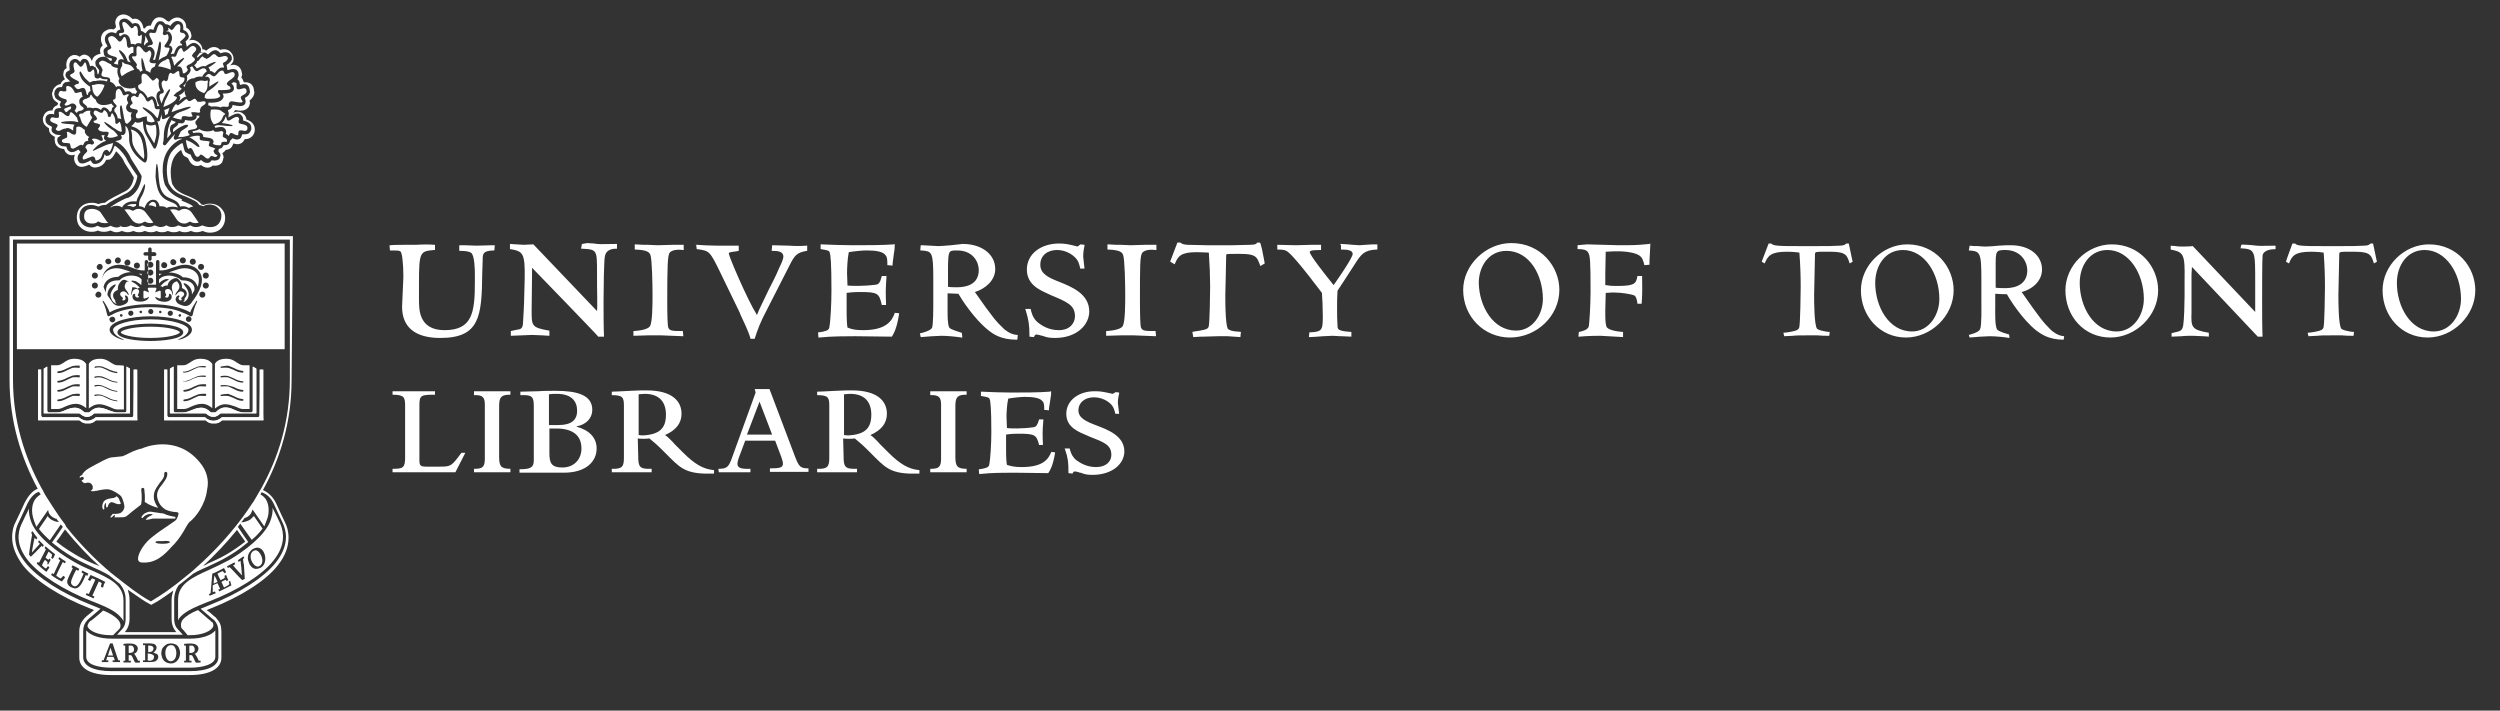 <?xml version="1.0" encoding="utf-8"?>
<!-- Generator: Adobe Illustrator 22.1.0, SVG Export Plug-In . SVG Version: 6.00 Build 0)  -->
<svg version="1.1" id="Black_Outline_Layer" xmlns="http://www.w3.org/2000/svg" xmlns:xlink="http://www.w3.org/1999/xlink"
	 x="0px" y="0px" viewBox="0 0 577 164" style="enable-background:new 0 0 577 164;" xml:space="preserve">
<rect x="0" y="0" width="577" height="164" fill="#333333" stroke="none"/>
<style type="text/css">
	.st0{display:none;fill:none;}
	.st1{display:none;fill:#282E75;}
	.st2{fill:#FFFFFF;}
</style>
<rect y="-12.6" class="st0" width="109.3" height="197.1"/>
<rect x="-184.8" y="-65" class="st1" width="965" height="351"/>
<path id="University_of_Toronto_Mark_Stacked" class="st2" d="M560.6,56.4c6.6,0,10.7,5.3,10.7,10.6c0,5.9-5.2,10.9-11,10.9
	c-6,0-10.4-4.9-10.4-10.9C549.9,61.3,554.9,56.4,560.6,56.4 M561.7,76.5c3.9,0,6.3-3.8,6.3-7.5c0-5.8-3.4-11.3-8.4-11.3
	c-4,0-6.4,3.5-6.4,7.6C553.2,70.7,556.3,76.5,561.7,76.5z M540.2,56.8h-4.4c-1.9,0-3.4,0-4.6-0.1c-1.1-0.1-1.3-0.3-1.5-0.5h-0.6
	c-0.1,0.3-1.5,4-1.5,4.2l0.7,0.4c0.7-1.8,1.4-2.7,5.1-2.7c0.3,0,1.5,0,2.9,0.2c0.2,2.6,0.3,5.2,0.3,7.9c0,1.7-0.1,7.9-0.3,9.2
	c-0.1,0.6-0.4,0.9-2.1,1.2c-0.7,0.1-1.2,0.2-1.6,0.2l0.2,0.8c0.6,0,1.2-0.1,2-0.1c0.8-0.1,1.8-0.1,3.3-0.1c0.6,0,1.5,0,2.4,0
	c0.9,0.1,1.7,0.1,2.7,0.1l0.1-0.9c-0.2,0-0.5,0-1-0.1c-0.6-0.1-1.5-0.3-1.9-0.6c-0.7-0.8-0.7-6.4-0.7-7.9c0-1.3,0.2-7.8,0.2-9.3
	c0-0.6,0.2-0.6,2.1-0.6h0.1c0.8,0,1.1,0,1.4,0c3.7,0,3.8,0.9,4.4,2.7l0.7-0.4c-0.1-0.2-0.8-3.9-0.9-4.2h-0.6
	c-0.2,0.2-0.4,0.5-1.5,0.5c-1.4,0.1-3.1,0.1-4.8,0.1H540.2L540.2,56.8z M506.1,56.8c-0.8,0.1-1.5,0.1-2.5,0.1c-0.5,0-1,0-1.5-0.1
	s-0.6,0-1.1-0.1v0.9c3,0.6,3.3,1,3.2,7v3.7c0,1.4-0.1,5.5-0.3,6.7c-0.2,1.3-0.7,1.4-1.5,1.6c-0.4,0.1-0.9,0.2-1.2,0.3v0.8
	c0.8,0,1.6-0.1,2.3-0.1c0.8-0.1,1.8-0.1,2.6-0.1c0.8,0,1.6,0.1,2.3,0.1c0.7,0,1.1,0.1,1.4,0.1v-0.9c-4.1-0.7-4.1-1.3-4-4.8v-8.7
	l0.1-1.7c0,0,0,0,15.2,16.1h1.1c-0.1-1.7-0.1-6.1-0.1-8c0-2.7,0-9.8,0.1-10.7c0.2-1.3,2-1.5,3-1.5v-0.8c-2.2,0-3.4,0.1-4.4,0
	c-0.9-0.1-1.6-0.2-2.2-0.2c-0.5,0-1-0.1-1.3,0l-0.2,0.8c3.5,0.2,3.4,0.5,3.4,8.3c0,0.9,0,5.5,0,6.4L506.1,56.8z M487.4,56.4
	c6.6,0,10.7,5.3,10.7,10.6c0,5.9-5.2,10.9-11,10.9c-6.1,0-10.4-4.9-10.4-10.9C476.7,61.3,481.7,56.4,487.4,56.4z M488.5,76.5
	c3.9,0,6.3-3.8,6.3-7.5c0-5.8-3.4-11.3-8.4-11.3c-4,0-6.4,3.5-6.4,7.6C480,70.7,483.1,76.5,488.5,76.5z M454.6,56.7
	c0.7,0.1,1.3,0.1,2,0.1c0.6,0.1,1.3,0.1,1.9,0.1c0.5,0,1.7-0.1,2.8-0.2c1.2-0.1,2.1-0.1,2.8-0.1c4.4,0,7.2,2.4,7.2,5.6
	c0,2.9-2.6,4.7-4.7,5.2c4.3,6.2,5.1,7.1,6.7,8.7c0.2,0.2,1.5,1.4,3.1,1.5l-0.1,0.8c-3.6,0-5.3-1.4-6.3-2.1c-3.2-2.5-6.3-7.4-6.8-8.4
	c-0.9,0-1.2,0-2.7-0.1v3c0,1.3-0.1,4.3,0.4,5.2c0.3,0.5,1.8,0.9,2.8,1.2l0.1,0.8c-1.2-0.2-3.2-0.4-4.6-0.4c-0.7,0-3.9,0.2-4.6,0.3
	l-0.2-0.6c0.3-0.1,2.2-0.5,2.6-1.3s0.3-5.1,0.3-6.5v-5c0-6.4-0.3-6.5-2.9-6.7L454.6,56.7z M460.6,66.4c0.6,0.1,1.6,0.1,2.2,0.1
	c0.8,0,5.1,0,5.1-4.1c0-1.9-1.4-4.7-5.1-4.7c-2.2,0-2.2,0.3-2.2,3.8V66.4z M440.2,56.4c6.6,0,10.7,5.3,10.7,10.6
	c0,5.9-5.2,10.9-11,10.9c-6,0-10.4-4.9-10.4-10.9C429.5,61.3,434.5,56.4,440.2,56.4z M441.3,76.5c3.9,0,6.3-3.8,6.3-7.5
	c0-5.8-3.4-11.3-8.4-11.3c-4,0-6.4,3.5-6.4,7.6C432.8,70.7,435.9,76.5,441.3,76.5z M419.3,56.8h-4.4c-1.9,0-3.4,0-4.6-0.1
	c-1.1-0.1-1.3-0.3-1.5-0.5h-0.6c-0.1,0.3-1.5,4-1.6,4.2l0.7,0.4c0.7-1.8,1.5-2.7,5.1-2.7c0.3,0,1.5,0,2.9,0.2
	c0.2,2.6,0.3,5.2,0.3,7.9c0,1.7-0.1,7.9-0.3,9.2c-0.1,0.6-0.4,0.9-2.1,1.2c-0.7,0.1-1.2,0.2-1.6,0.2l0.2,0.8c0.6,0,1.2-0.1,2-0.1
	c0.8-0.1,1.8-0.1,3.3-0.1c0.6,0,1.5,0,2.4,0c0.9,0.1,1.7,0.1,2.7,0.1l0.1-0.9c-0.2,0-0.5,0-1-0.1c-0.6-0.1-1.5-0.3-1.9-0.6
	c-0.7-0.8-0.7-6.4-0.7-7.9c0-1.3,0.2-7.8,0.2-9.3c0-0.6,0.2-0.6,2.1-0.6h0.1c0.8,0,1.1,0,1.4,0c3.7,0,3.8,0.9,4.4,2.7l0.7-0.4
	c-0.1-0.2-0.8-3.9-0.9-4.2h-0.6c-0.2,0.2-0.4,0.5-1.5,0.5c-1.4,0.1-3.1,0.1-4.8,0.1H419.3L419.3,56.8z M380.7,56.3
	c-3,0.3-3.8,0.3-7.1,0.3l-3.6-0.1l-3.7-0.1l-1.2,0.1l-1,0.1v0.2v0.7h0.2c0.9,0,1.8,0.1,2.2,0.7c0.5,0.8,0.6,1.7,0.6,9.1
	c0,3.5-0.3,7.4-0.4,8c-0.2,0.8-1.3,1.1-2.2,1.3h-0.1l-0.1,1.1h0.2c2.1-0.2,4.3-0.2,4.9-0.2l1.8,0.1l3.4,0.2v-0.2v-1h-0.2
	c-2.4-0.2-3.2-0.7-3.5-1s-0.4-1.6-0.4-2.9c0-0.4,0-0.8,0-1.2c0,0,0.1-3.1,0.1-3.9c0.3,0,1.7-0.1,1.7-0.1c1.9,0,4.3,0.4,4.9,0.7
	c0.3,0.1,0.6,0.8,0.7,1.7v0.2h1v-0.2c0.2-2.2,0.1-4.3,0.1-6v-0.2h-1.1v0.1c-0.3,1.5-0.4,2.2-4.5,2.2c-1.2,0-1.6,0-2.8-0.2
	c0,0,0,0-0.1,0c0-0.4,0-0.8,0-1.2c0-0.5,0-1,0-1.5c0,0,0.1-4.4,0.1-5C372,58,373,58,373.3,58c2.3,0,4.3,0.4,5.1,1
	c0.7,0.5,0.9,1.3,1.1,2.1v0.1l1.2-0.1v-0.2c0-0.3,0-1.5,0.1-2.5l0.1-2.2L380.7,56.3z M348.8,56.1c6.9,0,11.1,5.5,11.1,10.8
	c0,6-5.2,11-11.4,11c-6,0-10.8-4.8-10.8-11C337.7,61.2,342.9,56.1,348.8,56.1z M349.9,76.3c3.9,0,6.2-3.8,6.2-7.3
	c0-5.5-3.1-11.1-8.4-11.1c-4.2,0-6.4,3.7-6.4,7.4C341.4,70.7,344.6,76.3,349.9,76.3z M309.5,56.6v1h0.2c1.1,0,2.5,0.1,2.5,1
	c0,0.3-0.4,1.5-4.4,7.2c-1.7-2.1-5.5-6.9-5.5-7.6c0-0.2,0-0.5,2.4-0.5h0.2v-1.2h-2l-3.9,0.1l-4.2-0.1v0.2v0.9h0.2
	c1.1,0,1.7,0.1,2.2,0.5c1.3,0.9,5.8,6.7,5.9,6.9c0,0,1.8,2.3,2,2.6c0.1,1.5,0.2,3.2,0.2,5.2c0,3.2,0,3.8-2.9,3.9h-0.2l-0.1,1.1h0.2
	c0.4,0,1.8-0.1,3.1-0.2l2.2-0.1l1.7,0.1h0.3l2.3,0.1v-0.2v-0.9h-0.2c-2.9-0.2-2.9-0.6-3-1.2v-0.2c-0.1-1.3-0.1-2.7-0.1-4.3
	c0-1.2,0-2.4,0.1-3.8c0.1-0.1,4.1-6.3,4.1-6.3c1.3-2,2-3.1,4.9-3.2h0.2v-1.2h-0.2c-0.4,0-1.5,0-2.5,0.1l-1.4,0.1l-1.6-0.1l-1.1-0.1
	l-1.6-0.1h-0.2L309.5,56.6L309.5,56.6z M290.8,56h-0.7v0.1c-0.1,0.1-0.3,0.4-1.4,0.4l-4.2,0.1h-5.9l-4.6-0.1
	c-1.1-0.1-1.3-0.3-1.4-0.4l-0.1-0.1h-0.8v0.1c-0.1,0.2-1.5,4-1.6,4.2v0.1l1,0.6l0.1-0.2c0.7-1.7,1.4-2.6,5-2.6
	c1.2,0,2.2,0.1,2.8,0.1c0.2,2.9,0.3,5.6,0.3,7.7c0,2-0.1,7.9-0.3,9.2c-0.1,0.5-0.2,0.8-2,1.1l-1.3,0.2l-0.5,0.1l0.2,1.2l1.7-0.1h0.5
	l3.4-0.1h0.5h1.9l1.4,0.1l1.5,0.1v-0.2l0.1-1l-1-0.1h-0.2c-0.9-0.1-1.5-0.3-1.8-0.6c-0.2-0.3-0.6-1.6-0.6-7.7l0.1-4.3L283,59
	c0-0.4,0-0.4,1.9-0.4h0.1h1.2h0.2c3.4,0,3.7,0.7,4.3,2.3l0.2,0.5l1-0.6l-0.2-1.1c-0.3-1.7-0.6-3-0.7-3.2v-0.1L290.8,56L290.8,56z
	 M255.6,56.6v1h0.2c2.8,0.1,3.2,0.7,3.4,1.2c0.4,0.9,0.5,6.9,0.5,9.1v0.4c0,1.8,0,6.1-0.6,7c-0.2,0.3-0.9,0.9-3.6,1.1h-0.2v1.1
	l3.3-0.1h3.1l5.1,0.2v-0.2l-0.1-1h-0.2c-2.2,0-2.9,0-3.2-0.9c-0.1-0.5-0.2-2.5-0.2-5.9c0-8.2,0-10.4,0.5-11.2
	c0.6-0.9,2.5-0.8,3.1-0.7h0.2v-1.2h-2.5l-3.5,0.1l-2.3-0.1h-1l-1.8-0.1h-0.2V56.6z M237,62.2c0,3.6,3.1,4.8,5.3,5.8l0.2,0.1
	c3.8,1.6,5.6,2.3,5.6,4.9c0,1.6-1.2,3.2-3.7,3.2c-2.3,0-3.9-1-4.9-1.8c-1.2-1-1.5-2.5-1.6-3v-0.1h-1.3l0.1,0.2
	c0.7,2.3,0.9,3.4,0.9,6v0.2l1,0.1l0.1-0.1c0-0.1,0.2-0.5,0.5-0.5c0.2,0,1,0.2,1.3,0.3h0.1l0.3,0.1c0.5,0.2,1.2,0.4,2.6,0.4
	c5.1,0,7.9-3.1,7.9-6.1c0-4.1-4.1-5.7-6.8-6.8c-2.6-1-4.5-1.9-4.5-4s1.6-3.4,3.9-3.4c2.1,0,3.6,1.2,4,1.6c0.9,0.8,1.1,1.7,1.3,2.6
	V62h0.1h0.9l-0.3-2.8c0-1,0.2-2.1,0.3-2.5v-0.2l-0.9-0.1c0,0-0.6,0.4-0.7,0.5c-1.9-0.5-2.9-0.7-4.2-0.7
	C240.1,56.2,237,58.7,237,62.2z M246.1,95.5c0,3.2,2.9,4.2,5,5.1l0.2,0.1c3.6,1.4,5.2,2,5.2,4.3c0,1.4-1.1,2.8-3.5,2.8
	c-2.2,0-3.6-0.9-4.6-1.6c-1.1-0.9-1.4-2.2-1.5-2.6v-0.1h-1.2l0.1,0.2c0.7,2,0.8,3,0.8,5.3v0.2l0.9,0.1l0.1-0.1
	c0-0.1,0.2-0.4,0.5-0.4c0.2,0,0.9,0.2,1.2,0.3h0.1l0.3,0.1c0.5,0.2,1.1,0.4,2.4,0.4c4.8,0,7.4-2.7,7.4-5.4c0-3.6-3.8-5-6.4-6
	c-2.4-0.9-4.2-1.7-4.2-3.5c0-1.8,1.5-3,3.6-3c2,0,3.4,1.1,3.7,1.4c0.8,0.7,1,1.5,1.2,2.3v0.1h0.1h0.8l-0.3-2.5
	c0-0.9,0.2-1.8,0.3-2.2v-0.2l-0.8-0.1c0,0-0.6,0.4-0.7,0.4c-1.8-0.4-2.7-0.6-3.9-0.6C249,90.2,246.1,92.4,246.1,95.5z M222.2,56.3
	c4.4,0,7.5,2.4,7.5,5.8c0,2.7-2.4,4.6-4.7,5.3c4.2,6,5,6.9,6.7,8.5c0.1,0.1,1.4,1.3,3,1.4h0.2l-0.1,1.1h-0.2c-3.7,0-5.5-1.4-6.5-2.2
	c-3.2-2.5-6.3-7.3-6.9-8.4c-0.2,0-2.2-0.1-2.5-0.1c0,0.3,0,2.8,0,2.8s0,0.8,0,1c0,1.4,0,3.5,0.4,4.1c0.2,0.4,1.9,0.9,2.8,1.2h0.1
	l0.1,1.1h-0.2c-1.3-0.2-3.2-0.4-4.6-0.4c-0.7,0-4,0.2-4.7,0.3h-0.1l-0.2-0.9h0.2c0.4-0.1,2.1-0.5,2.6-1.2c0.3-0.7,0.3-4.4,0.3-5.9
	v-0.5v-5c0-6.3-0.3-6.3-2.8-6.5h-0.2l0.1-1.2h0.3l1.9,0.1l1.9,0.1c0.5,0,1.7-0.1,2.9-0.2l0,0l0,0L222.2,56.3z M218.8,66.2
	c0.6,0.1,1.5,0.1,2.1,0.1c1.9,0,5-0.5,5-4c0-1.8-1.3-4.5-5-4.5c-2,0-2,0.1-2.1,3.6C218.8,61.4,218.8,65.9,218.8,66.2z M206.3,56.4
	c-2.6,0.2-6.7,0.2-9.4,0.2c-1.6,0-5.7-0.1-7.3-0.2h-0.2v1.1h0.1c1.8,0.3,1.9,0.4,2,0.8c0.2,0.5,0.4,2.4,0.4,8.8c0,2.7-0.2,7-0.5,8.5
	c-0.1,0.7-1,0.9-2.4,1.1h-0.2l0.1,1.2h0.2c2.8-0.3,6.3-0.3,8.3-0.3l8.4,0.1l0.1-0.1c0.4-0.7,1.1-1.8,1.6-5.1v-0.2l-1-0.1v0.1
	c-0.7,1.9-2.1,3.9-7.3,3.9c-1.8,0-2.6-0.2-3.6-0.6c-0.1-0.6-0.2-1.5-0.2-4.1c0,0,0-3.1,0-3.9c1.4-0.2,2.6-0.2,3.1-0.2
	c4.1,0,4.4,0.3,5,2.9v0.1h1v-0.2c-0.1-2.8-0.1-3.4,0.1-6.3v-0.2h-1.1v0.1c-0.4,1.5-0.7,1.8-1.3,1.9c-3,0.4-5.9,0.3-6.6,0.2
	c0-0.3-0.1-2.8-0.1-2.8c0-1.3,0.1-3.4,0.4-4.9c1.1-0.2,3.2-0.4,4.1-0.4c2.3,0,3.7,0.3,4.3,1c0.5,0.5,0.5,1.3,0.5,2.2v0.2l1.2,0.1
	v-0.2c0-0.2,0.1-1.1,0.2-1.7l0.1-0.8c0.2-1.1,0.2-1.6,0.2-2.1v-0.2L206.3,56.4z M242.2,90.4c-2.4,0.2-6.3,0.2-8.8,0.2
	c-1.5,0-5.3-0.1-6.8-0.2h-0.2v1h0.1c1.7,0.3,1.8,0.4,1.9,0.7c0.2,0.4,0.4,2.1,0.4,7.7c0,2.4-0.2,6.2-0.5,7.5c-0.1,0.6-0.9,0.8-2.2,1
	h-0.2l0.1,1.1h0.2c2.6-0.3,5.9-0.3,7.8-0.3l7.9,0.1l0.1-0.1c0.4-0.6,1-1.6,1.5-4.5v-0.2l-0.9-0.1v0.1c-0.7,1.7-2,3.4-6.8,3.4
	c-1.7,0-2.4-0.2-3.4-0.5c-0.1-0.5-0.2-1.3-0.2-3.6c0,0,0-2.7,0-3.4c1.3-0.2,2.4-0.2,2.9-0.2c3.8,0,4.1,0.3,4.7,2.5v0.1h0.9v-0.2
	c-0.1-2.5-0.1-3,0.1-5.5v-0.2h-1v0.1c-0.4,1.3-0.7,1.6-1.2,1.7c-2.8,0.4-5.5,0.3-6.2,0.2c0-0.3-0.1-2.5-0.1-2.5c0-1.1,0.1-3,0.4-4.3
	c1-0.2,3-0.4,3.8-0.4c2.2,0,3.5,0.3,4,0.9c0.5,0.4,0.5,1.1,0.5,1.9v0.2l1.1,0.1v-0.2c0-0.2,0.1-1,0.2-1.5l0.1-0.7
	c0.2-1,0.2-1.4,0.2-1.8v-0.2L242.2,90.4z M160.7,56.6l0.1,0.9h0.1c2.8,0.4,2.9,0.4,5.2,5.1l4.7,9.7v0.1c0.8,1.7,2,4.2,2.4,5.7v0.1h1
	v-0.1c0.7-2.1,1.2-3.6,2.9-6.8l5.1-10c1.2-2.4,1.7-3,4-3.4h0.1v-1.2h-0.2c-1.3,0.1-2.6,0.1-3.9,0l-4-0.1v0.2l-0.1,1.1h0.2
	c1.1,0,2.5,0.1,2.5,1.3c0,0.6-0.5,1.7-0.8,2.3l-0.1,0.2c-1,2.4-1.7,3.6-2.4,5l-2.3,4.8c0,0-0.3,0.8-0.5,1.2
	c-2.3-3.7-6.5-13.6-6.5-14.2c0-0.2,0.1-0.3,1.8-0.5l0.5-0.1v-1.2h-3.2h-1.7c-1.2,0-3.7-0.1-4.9-0.2h-0.2L160.7,56.6z M146.5,56.6v1
	h0.2c2.8,0.1,3.2,0.7,3.4,1.2c0.4,0.9,0.5,6.9,0.5,9.1v0.4c0,1.8,0,6.1-0.6,7c-0.2,0.3-0.9,0.9-3.6,1.1h-0.2v1.1l3.3-0.1h3.1
	l5.1,0.2v-0.2l-0.1-1h-0.2c-2.2,0-2.9,0-3.2-0.9c-0.1-0.5-0.2-2.5-0.2-5.9c0-8.2,0.1-10.4,0.5-11.2c0.6-0.9,2.5-0.8,3.1-0.7h0.2
	v-1.2h-2.5l-3.5,0.1l-2.3-0.1h-1l-1.8-0.1h-0.2V56.6L146.5,56.6z M134.4,56.3h-0.1v0.1l-0.2,1h0.2c4.1,0.2,3.4,0.3,3.5,8.7
	c0,0,0.1,5.1,0,5.7c-0.3-0.3-14.6-15.3-14.6-15.3l-0.1-0.1l-2.3,0.1l-1.6-0.1h-0.1l-1.4-0.1v0.2v1h0.1c2.9,0.5,3.4,0.9,3.3,6.8
	L121,68c0,1.4-0.2,5.5-0.3,6.7c-0.1,1.2-0.6,1.3-1.4,1.4l-1.4,0.3v0.1v1l4.9-0.2l2.4,0.1l1.6,0.1v-0.2v-1h-0.1c-4-0.7-4-1.1-4-4.6
	l0.1-8.7c0,0,0-0.8,0-1.2c0.8,0.8,15.3,15.8,15.2,15.8v0.1h1.4v-0.2c-0.1-1.7-0.1-6.1-0.1-8c0-2.8,0.1-9.5,0.3-10.3
	c0.2-1.4,1.4-1.8,2.6-1.8h0.2v-1.1h-0.2c-2.3,0-3.4,0.1-4.4,0l-0.7-0.1l-1.6-0.1L134.4,56.3z M96.1,56.5h-1.2c-1.4,0-4.3,0-4.8,0.1
	h-0.2l0.1,1.2h0.2c1.4,0,1.8,0,2.2,0.2c0.4,0.3,0.7,2.7,0.7,5.9l-0.3,6.9c0,4.7,3,7.2,8.8,7.2c9.1,0,9.6-4.9,9.7-14.9l0.1-3V60
	c0-1.5,0.1-2.1,2.5-2.2h0.2l0.1-1.2h-0.5l-3.7,0.1l-2.8-0.1H106v0.2v1.1h0.2c1.1,0,2.1,0.1,2.6,0.5c0.7,0.7,0.8,3.5,0.8,4.9V65
	c0,7-0.5,11.2-7,11.2c-5.9,0-5.9-4.7-5.9-7v-3.9c0-7.3,0.3-7.3,3.5-7.6h0.2v-1.2h-0.2C99.3,56.4,97.5,56.4,96.1,56.5z"/>
<g>
	<g>
		<g>
			<path class="st2" d="M13.2,24.3c-0.6,0.2-1,0.6-1.1,1.2c-0.4,0-0.9,0-1.3,0.3c-0.5,0.3-0.7,0.8-0.9,1.4v0.4c0,0.6,0.3,1.4,1.4,2
				c0,0.1,0,0.2,0,0.2c0,0.3,0.1,0.9,0.6,1.3c0.3,0.2,0.5,0.4,0.8,0.5c-0.1,0.2-0.1,0.6-0.1,0.6l0.1,0.7c0.2,0.7,0.8,1.4,2.1,1.5
				c0.1,0.3,0.2,0.6,0.5,0.9c0.4,0.4,1.1,0.7,2,0.4c-0.1,0.2-0.2,0.5-0.2,0.8c0,0.4,0.1,0.9,0.4,1.3c0.8,1.2,2.2,0.6,3.1,0.2
				c0.4,0.5,1,0.8,1.8,0.6c1.2-0.2,1.8-1,2.1-1.7c0.1,0,0.9-0.1,0.9-0.1l0.1-0.1c0.5-0.3,0.9-1,1.3-1.8c0.9,0.8,1.6,1.9,1.7,2.1
				c0.1,0.4,0.5,1,1.5,2.5c0,0,0.7,1.2,0.9,1.5c-0.3,1.6-1,2.7-2.1,3.2l-0.6,0.3c-1.4,0.7-3,1.5-4,2.3l0,0c-0.7,0-1.2,0.2-1.5,0.3
				c-0.4-0.2-1-0.3-1.5-0.3c-1.9,0-2.8,1.1-3.1,1.7c-0.6,1.2-0.4,2.7,0.1,3.5c0.7,1,1.7,1.5,3,1.5c0.5,0,1-0.1,1.4-0.3
				c0.4,0.2,0.8,0.3,1.4,0.3c0.5,0,1-0.1,1.5-0.3c0.4,0.2,0.9,0.4,1.3,0.4c0.5,0,0.9-0.1,1.3-0.3c0.4,0.1,0.8,0.3,1.3,0.3
				c0.7,0,1.1-0.2,1.4-0.3c0.4,0.2,0.8,0.3,1.3,0.3c0.5,0,0.9-0.1,1.3-0.3c0.4,0.1,0.8,0.3,1.3,0.3c0.7,0,1.1-0.1,1.4-0.3
				c0.4,0.2,0.8,0.3,1.3,0.3s0.9-0.1,1.3-0.3c0.4,0.1,0.8,0.3,1.3,0.3c0.7,0,1.1-0.1,1.4-0.3c0.4,0.2,0.8,0.3,1.3,0.3
				s0.9-0.1,1.3-0.3c0.4,0.1,0.8,0.3,1.3,0.3c0.7,0,1.2-0.2,1.5-0.3c0.4,0.2,1,0.4,1.6,0.4c1.5,0,2.6-0.6,3.2-1.8
				c0.6-1.2,0.4-2.7-0.2-3.4c-0.7-1-1.7-1.5-3-1.5c-0.5,0-0.9,0.1-1.4,0.3c-0.1,0-0.4-0.1-0.5-0.1c-0.6-0.8-1.5-1.3-3.4-2.1L42.8,45
				c-2.1-0.9-2.5-1.6-2.9-2.3l-0.1-0.1c-0.1-0.2-0.4-1.4-0.4-2.9c0-1,0.2-2.5,0.9-3.6c0.4-0.6,0.9-1.1,1.5-1.5
				c0.2,0.6,0.4,1.1,0.6,1.3l0,0l0.1,0.1l0.9,0.5l-0.1-0.2c0.4,0.9,0.9,1.9,2,2c0.4,0.1,0.7-0.1,1.1-0.2c0.4,0.3,0.9,0.6,1.5,0.6
				s1-0.3,1.2-0.5c1.2,0.2,1.9-0.3,2.2-0.8l0.3-1v-0.1c0-0.4-0.2-0.7-0.3-1c0.1,0,0.1,0,0.1,0c0.3-0.2,0.5-0.4,0.7-0.7
				c1-0.1,1.4-0.6,1.6-1.1c0,0,0.1-0.2,0.1-0.3c0,0,0,0,0.1-0.1c0.5,0.2,1.1,0.3,1.7,0c0.4-0.2,0.7-0.6,0.9-1c0.4,0,0.9,0,1.4-0.4
				c0.5-0.3,0.8-0.9,0.9-1.5v-0.4c0-0.6-0.3-1.7-1.9-2.2c-0.1-0.4-0.2-0.9-0.6-1.2c-0.8-0.8-1.8-0.7-2.5-0.4
				c0.2-0.2,0.4-0.4,0.5-0.6c0.9,0.2,2.5,0.4,3.2-0.9l0.2-0.7c0-0.1-0.1-0.4-0.1-0.6c0.9-0.7,1.1-1.4,1.1-1.9l-0.2-1.1
				c-0.4-1-1.2-1.3-2.2-1.2c-0.3-0.6-0.3-0.8-0.5-1c0,0-0.1,0-0.1-0.1c0.1-0.3,0.2-0.7,0.2-0.7l-0.2-0.9c-0.2-0.6-0.6-1-1.1-1.2
				c-0.4-0.2-0.9-0.2-1.5,0c0.4-0.4,0.8-0.8,0.8-1.3v-0.3l0,0c0-0.5-0.2-0.9-0.5-1.3c-0.6-0.8-1.5-1-2.6-0.7c-0.2-0.2-0.5-0.5-1-0.6
				c-0.9-0.2-1.7,0.3-2.2,0.8c-0.2-0.1-0.5-0.3-0.5-0.3H47c0,0-0.1,0-0.3,0c0-0.5-0.2-1-0.6-1.4c-0.5-0.5-1.1-0.8-1.8-0.8
				c-0.2,0-0.5,0.1-0.7,0.1C44,9,44.2,8.6,44.2,8.2L44,7.4c-0.3-0.6-0.7-0.9-1-1l0,0c0-1.7-1.1-2.1-1.6-2.3C40.6,3.9,39.8,4.2,39,5
				c-0.2-0.1-0.3-0.1-0.5-0.2c-0.4-0.4-0.8-0.7-1.4-0.8c-1.5-0.2-2,1.1-2.3,1.9c-0.3,0-0.6,0-1,0.2c0,0-0.2,0.3-0.5,0.5
				c-0.1-0.1-0.1-0.1-0.2-0.1c-0.2-1.4-1-1.9-1.4-2.1c-0.4-0.1-0.8-0.1-1.1,0c-1.2-1.2-2.2-1.2-2.9-0.9l0,0c-0.7,0.3-1.1,1-1.1,1.8
				c0,0,0.1,0.6,0.2,1c-0.2,0.1-0.4,0.3-0.5,0.5c-0.7-0.2-1.4-0.1-2.1,0.4c-0.6,0.4-0.9,1.1-0.9,1.8c0,0.6,0.2,1,0.4,1.5
				c-0.4,0.3-0.6,0.7-0.6,1.1v0.3c0,0,0.1,0.3,0.1,0.5c-0.5,0.1-1.1,0.3-1.5,0.7c-0.3,0.3-0.4,0.7-0.5,1c-0.3-0.9-0.9-1.4-1.7-1.5
				c-0.4,0-0.8,0.2-1.1,0.5c-0.7-0.5-1.4-0.5-1.8-0.3c-0.5,0.2-1.3,0.8-1.3,2.2c0,0,0,0.4,0.1,0.7c-0.3,0.2-0.6,0.4-0.7,0.8l0,0
				c0,0,0,0,0,0.1l0,0c0,0.1-0.1,0.3-0.1,0.6l0,0c0,0.4,0.2,0.8,0.4,1.1l0,0c-0.2,0.1-0.8,0.4-1,1.1c-0.7,0.1-1.3,0.5-1.7,1.2
				c0,0.1-0.3,1-0.3,1v0.1l0.2,0.9c0.2,0.5,0.6,0.8,1.1,1.1c0,0,0.1,0.1,0.1,0.2S13.2,24.3,13.2,24.3z M14.1,23.5l-0.3-0.2
				c-0.6-0.3-0.9-0.5-1.1-0.9c0,0-0.1-0.5-0.2-0.7c0-0.1,0.2-1,0.2-1v0.2c0.3-0.6,0.7-0.8,1.3-0.8h0.3l0.1-0.3
				c0.1-0.5,0.5-0.7,0.6-0.8l1.2-0.2l-0.5-0.5c-0.4-0.3-0.6-0.7-0.6-1l0.1-0.4c0.1-0.3,0.3-0.4,0.7-0.6l0.2-0.1L16,15.1
				c0-0.7,0.3-1.2,0.9-1.4c0.4-0.2,0.9-0.1,1.3,0.3l0.3,0.3l0.2-0.3c0.2-0.3,0.5-0.5,0.8-0.4c0.4,0,0.9,0.2,1.2,1.4l0.1,0.3
				c0,0,0.4-0.2,0.6-0.1s0.5,0.3,0.5,0.3l0.2-0.3L22,14.5l0,0c0-0.3,0.1-0.5,0.4-0.8c0.4-0.4,0.8-0.6,1.4-0.6h0.5L24,12.6l-0.1-0.7
				v-0.2c0-0.3,0.2-0.5,0.6-0.8l0.3-0.2l-0.1-0.3C24.4,10,24.2,9.6,24.2,9c0-0.5,0.2-0.9,0.6-1.2s0.9-0.5,1.7-0.2l0.3,0.1l0.1-0.3
				C27,7.2,27.2,7,27.5,6.9l0.3-0.1l-0.1-0.3l-0.2-1c0-0.4,0.1-0.9,0.7-1.1c0.7-0.3,1.4,0,2.2,0.9l0.2,0.2l0.2-0.1
				c0.3-0.1,0.5-0.1,0.8,0c0.4,0,0.8,0.6,0.9,1.5v0.2l0.3,0.1L33,7.3l0.4,0.3l0.2,0.1l0.3-0.4l0.4-0.4c0.3-0.2,0.5-0.2,0.8-0.1
				l0.3,0.1l0.1-0.3c0.4-1.1,0.8-1.8,1.6-1.7c0.4,0,0.7,0.2,1,0.6l0.1,0.1h0.2c0.2,0,0.4,0.1,0.6,0.2L39.3,6l0.2-0.3
				c0.6-0.7,1.2-1,1.8-0.8c0.5,0.1,1,0.5,1,1.5v0.5L42.5,7c0.3,0.1,0.6,0.3,0.9,0.8l0.2,0.6c0,0.3-0.2,0.7-0.7,1.1l-0.1,0.1l0.1,0.2
				l0.2,1l0.5-0.4c0.4-0.3,0.8-0.5,1.1-0.5c0.4,0,0.9,0.2,1.2,0.6c0.3,0.3,0.5,0.6,0.5,1l-0.1,0.6l0.6,0.1l0.4-0.1l0.5,0.3l0.2,0.2
				l0.2-0.2c0.5-0.5,1.1-0.9,1.7-0.8c0.4,0.1,0.6,0.3,0.8,0.5l0.2,0.2l0.3-0.1c0.9-0.3,1.6-0.1,2,0.4c0.2,0.2,0.3,0.5,0.3,0.8v0.3
				c-0.1,0.3-0.3,0.6-0.8,1L52.3,15l0.2,1.2l0.4-0.1c0.6-0.2,1-0.2,1.4-0.1c0.3,0.1,0.6,0.4,0.7,0.7l0.1,0.7c0-0.1-0.2,0.6-0.2,0.6
				l-0.1,0.3l0.2,0.2l0.2,0.2c0,0.1,0.1,0.3,0.1,0.5l0.1,0.4l0.4-0.1c0.9-0.2,1.4,0,1.7,0.7l0.2,0.9c0,0.5-0.3,1-1,1.4l-0.2,0.1
				l0.1,0.3l0.1,0.5l-0.1,0.5c-0.4,0.8-1.5,0.6-2.6,0.4l-0.3-0.1l-0.1,0.4c-0.1,0.3-0.3,0.5-0.7,0.7l-0.3,0.1l0.1,0.4l0.1,0.3v0.2
				l-0.1,0.8l0.7-0.4c1.1-0.6,1.8-0.7,2.3-0.1c0.3,0.3,0.4,0.6,0.4,0.9v0.3l0.3,0.1c1.1,0.3,1.6,0.8,1.6,1.6v0.3
				c-0.1,0.4-0.3,0.7-0.6,1C57,31,56.6,31,56.2,31h-0.3l-0.1,0.3c-0.1,0.4-0.3,0.7-0.6,0.8c-0.4,0.2-0.9,0.1-1.3-0.1l-0.2-0.1
				l-0.2,0.2l-0.3,0.3l-0.1,0.1L53,32.9c-0.2,0.4-0.5,0.6-1.1,0.6h-0.3l-0.1,0.2c-0.1,0.2-0.2,0.3-0.4,0.5l-0.4,0.1l-0.2,0.1
				l-0.1,0.5l0.1,0.2c0.2,0.2,0.4,0.4,0.4,0.8c0,0.1-0.3,0.8-0.3,0.8C50.4,36.8,50,37.2,49,37h-0.2l-0.1,0.2
				c-0.2,0.2-0.4,0.4-0.9,0.4s-0.8-0.2-1.2-0.5l-0.2-0.2l-0.2,0.2c-0.2,0.2-0.5,0.2-0.8,0.2c-0.7-0.1-1.1-0.8-1.4-1.6l-0.1-0.1h-0.2
				l-0.9-0.5c-0.1-0.1-0.3-0.4-0.5-1.5L42.1,33l-0.4,0.2c-0.8,0.5-1.6,1.2-2.2,2c-0.8,1.3-1,2.9-1,4c0,1.5,0.3,2.9,0.5,3.3l0.1,0.1
				c0.4,0.7,0.9,1.7,3.3,2.6l0.3,0.1c2,0.9,2.8,1.2,3.2,1.9l0.1,0.1l1,0.3l0.1-0.1c0.4-0.2,0.8-0.3,1.2-0.3c1,0,1.8,0.4,2.4,1.2
				c0.4,0.6,0.6,1.7,0.1,2.7c-0.4,0.9-1.3,1.4-2.5,1.3c-0.4,0-0.9-0.1-1.4-0.3L46.7,52l-0.2,0.1c-0.3,0.1-0.6,0.3-1.3,0.3
				c-0.4,0-0.8-0.1-1.1-0.3L43.9,52l-0.2,0.1c-0.4,0.2-0.7,0.3-1.2,0.3c-0.4,0-0.7-0.2-1.1-0.3L41.2,52L41,52.1
				c-0.2,0.1-0.6,0.3-1.3,0.3c-0.4,0-0.8-0.1-1.1-0.3L38.4,52l-0.2,0.1c-0.4,0.2-0.7,0.3-1.2,0.3c-0.4,0-0.7-0.2-1.1-0.3L35.7,52
				l-0.2,0.1c-0.2,0.1-0.6,0.3-1.3,0.3c-0.4,0-0.7-0.1-1.1-0.3L32.9,52l-0.2,0.1c-0.4,0.2-0.7,0.3-1.2,0.3c-0.4,0-0.7-0.2-1.1-0.3
				L30.2,52L30,52.1c-0.2,0.1-0.6,0.3-1.3,0.3c-0.4,0-0.8-0.1-1.1-0.3L27.4,52l0.6,0.2c-0.4,0.2-0.7,0.3-1.2,0.3
				c-0.4,0-0.7-0.2-1.1-0.3l-0.2-0.1l-0.2,0.1c-0.4,0.2-0.9,0.3-1.4,0.3c-0.4,0-0.8-0.1-1.2-0.3l-0.2-0.1l-0.2,0.1
				c-0.4,0.2-0.8,0.3-1.2,0.3c-1,0-1.9-0.4-2.4-1.2c-0.4-0.6-0.5-1.8-0.1-2.7c0.3-0.5,0.9-1.3,2.5-1.3c0.4,0,0.9,0.1,1.4,0.3
				l0.2,0.1l0.2-0.1c0.3-0.1,0.6-0.3,1.3-0.3h0.3l0.1-0.1c1-0.8,2.9-1.7,4-2.3l0.6-0.3c1.3-0.7,2.2-2,2.5-3.9v-0.1L30.6,39
				c-0.9-1.4-1.3-2.1-1.4-2.4c-0.2-0.4-1.2-1.9-2.3-2.7l-0.4-0.3L26.3,34c-0.4,1.3-0.9,1.8-1.2,1.9c0,0-0.4,0.1-0.6,0.1
				c-0.1-0.1-0.4-0.4-0.4-0.4L24,36.2c-0.3,0.7-0.7,1.4-1.7,1.6c-0.4,0.1-0.9,0.1-1.2-0.5L20.9,37l-0.3,0.2c-1,0.5-1.9,0.8-2.4,0.2
				c-0.2-0.3-0.3-0.6-0.3-0.9c0-0.5,0.2-0.9,0.7-1.4l-0.5-0.6c-1,0.7-1.7,0.8-2.3,0.3c-0.3-0.2-0.3-0.5-0.4-0.7l-0.1-0.3H15
				c-0.9,0-1.4-0.3-1.7-1c0,0-0.1-0.4-0.1-0.5s0.1-0.4,0.1-0.5l0.8-0.6l-0.9-0.1c-0.3,0-0.6-0.2-0.9-0.4c-0.3-0.2-0.4-0.5-0.4-0.8
				l0.1-0.6l-0.3-0.2c-0.8-0.3-1.2-0.8-1.2-1.4v-0.4c0.1-0.3,0.2-0.6,0.5-0.8c0.3-0.2,0.7-0.2,1.1-0.2l0.4,0.1V26
				c0-0.4,0.2-0.9,0.8-1l0.7-0.1h0.2L14,24.7c0,0-0.3-0.5-0.2-0.7S14.1,23.5,14.1,23.5z"/>
		</g>
	</g>
	<path class="st2" d="M30.5,50.8c0.4,0.5,1,0.8,1.6,0.8c0.7,0,0.9-0.3,1-0.3c0.1-0.1,0.4-0.2,0.5-0.1c0,0,0.4,0.3,1.1,0.3
		c0.3,0,0.6-0.1,0.7-0.1c-0.1-0.1-0.2-0.2-0.2-0.3L33.6,49c-0.4-0.5-1-0.8-1.6-0.8c-0.7,0-0.9,0.3-1,0.3c-0.1,0.1-0.4,0.2-0.5,0.1
		c0,0-0.4-0.3-1.1-0.3c-0.3,0-0.6,0.1-0.7,0.1c0.1,0.1,0.2,0.2,0.2,0.2L30.5,50.8z"/>
	<path class="st2" d="M19.6,50.8c-0.2-0.3-0.3-1.2,0-1.8s0.9-0.8,1.7-0.8c0.6,0,1.5,0.3,1.9,0.8l1.5,2.2c0.1,0.1,0.2,0.1,0.3,0.2
		c-0.2,0.1-0.5,0.1-0.9,0.1c-0.8,0-1.2-0.3-1.2-0.3c-0.1-0.1-0.4-0.1-0.5,0.1c0,0-0.3,0.3-1.1,0.3C20.5,51.6,20,51.4,19.6,50.8z"/>
	<path class="st2" d="M28.1,17.6c0.3-0.2,0.7-0.5,1.2-0.8c0.6-0.3,1.2-0.6,1.7-0.7c-0.6-1.2-1.4-1.2-1.8-1.3l-0.4-0.1
		c-0.1,0-0.1-0.1-0.1-0.1c-0.1-0.1-0.4-0.3-0.5-0.3c0,0.1,0,0.4,0,0.5v0.4L28,15.5C27.8,15.9,27.5,16.5,28.1,17.6z"/>
	<path class="st2" d="M36,14.6L36,14.6C35.9,14.6,35.9,14.5,36,14.6L36,14.6z"/>
	<path class="st2" d="M20.8,22.1l-0.1,0.3l-0.6,0.3c-0.1,0.1-0.2,0.1-0.3,0.1l0,0c-0.3,0.1-0.6,0.2-0.7,0.5
		c-0.1,0.4,0.2,0.6,0.6,0.9l0.4,0.4c0,0.1,0,0.2,0,0.3c0.4-0.1,0.9-0.1,1.4,0.1c0.1-0.1,0.2-0.1,0.3-0.1c0.6-0.1,1.2,0.2,1.5,0.5
		c0.1-0.3,0.4-0.7,0.8-0.6c0.6,0.1,1,0.6,1.3,1.1c0.1-0.1,0.2-0.3,0.4-0.4v-0.1c0-0.2,0-0.5,0.2-0.6c0,0,0.2-0.2,0.3-0.2l0,0
		c-0.2-0.2-0.4-0.4-0.6-0.7c-0.7,0.3-1.9,0.5-2.7,0.2c-0.5-0.2-0.8-0.6-0.9-1.1c-0.5-0.3-0.8-0.7-1-1.1
		C20.9,21.8,20.9,21.9,20.8,22.1z"/>
	<path class="st2" d="M18.9,26.2c-0.2,0-0.5,0-0.6,0.2s0,0.4,0.1,0.6l0.1,0.1l0.1,0.4l0.3,0.8c0.3,0.5,0.8,0.8,1.1,1l1.3-2.2
		c-0.2-0.2-0.5-0.6-0.5-1c0-0.2,0-0.3,0.1-0.5c-0.8-0.2-1.3,0.2-1.6,0.4l-0.2,0.2H18.9z"/>
	<path class="st2" d="M41.3,23.4C41.3,23.3,41.3,23.3,41.3,23.4c0.5-0.5,1.1-1.1,1.7-1.1c-0.3-0.4-0.4-0.9-0.4-1.4
		c-0.2,0.5-0.8,0.9-1.3,1.1c0.1,0.1,0.2,0.2,0.3,0.4c0,0.1,0,0.2,0,0.2C41.6,22.8,41.5,23,41.3,23.4C41.3,23.3,41.3,23.3,41.3,23.4z
		"/>
	<path class="st2" d="M47,25.1c0,0,0,0,0-0.1C47,25,47,25,47,25.1L47,25.1z"/>
	<path class="st2" d="M44,24.7c0.1,0.2-1.1,0.7-2,1c-0.4,0.1-0.8,0.3-1.2,0.5l0,0c-0.3,0.2-0.6,0.5-0.9,0.9c0.4,0.2,1.7,0.5,2,0.5
		v-0.2c0-0.2,0.1-0.5,0.3-0.6h0.6c0.5,0.1,1.2,0.3,1.7,0l-0.1-0.1l-0.2-0.5c0-0.1-0.1-0.1-0.1-0.2c0.1-0.1,0.1,0,0.2-0.1H45
		c0.3,0,0.5,0.1,0.7,0.1c0.1,0,0.1,0,0.2,0c0.2,0,0.3-0.1,0.3-0.3l-0.1-0.3l0.2-0.4c0-0.3,0.3-0.4,0.5-0.6c0.5-0.3,0.8-0.5,0.6-0.9
		c-0.1-0.2-0.8-0.1-1.1,0h-0.7l-0.3-0.4c-0.1-0.1-0.1-0.2-0.3-0.3c-0.1-0.1-0.5,0.2-0.7,0.3c-0.3,0.2-0.5,0.3-0.8,0.2L43.2,23
		l-0.1-0.1c-0.1-0.1-0.4,0.1-1.3,0.9l-0.7,0.5c-0.1,0-0.3,0-0.4-0.3c-0.4,0.1-0.9,1.1-1.1,1.9c0.5-0.2,1.5-0.6,2.3-0.8
		C42.7,24.8,44,24.5,44,24.7z"/>
	<path class="st2" d="M22,19.5l-0.3,0.1h-0.3h-0.2v0.1l0.1,0.5l0,0c0,0.7,0.3,1.7,1.1,2.1l0,0c0,0,0.2,0,0.4-0.3
		c0.7-0.7,1.3-2,1.3-2.4C23.2,19.3,22.4,19.4,22,19.5z"/>
	<path class="st2" d="M53.7,19.1c-0.1,0.1-0.2,0.1-0.3,0.2c0.3,0.2,0.6,0.5,0.6,1.1v0.1c-0.1,1-1.6,1.1-2.6,1.1
		c0.1,0.2,0.2,0.4,0.2,0.7c0,0.1,0,0.2-0.1,0.3c-0.5,1.2-2.5,1.1-3.4,1.1c0,0.1,0,0.1,0,0.2s0,0.3-0.1,0.4c0.2,0,0.5,0.1,0.6,0.2
		l0.1,0.1c1-0.1,1.8,0,2.3,0.2c0.1-0.2,0.4-0.2,0.7-0.2c0.6,0.1,1,0.1,1.1-0.2v-0.2c0-0.2,0-0.5,0.3-0.7c0.2-0.2,0.6-0.1,1.2,0
		c0.6,0.1,1.5,0.3,1.7,0c0-0.1-0.1-0.3-0.2-0.4c-0.1-0.2-0.3-0.5-0.2-0.8L56,22c0.8-0.4,1.1-0.7,0.8-1.4c-0.2-0.3-0.4-0.3-1.1-0.1
		c-0.4,0.1-0.9,0.3-1.1-0.2v-0.6c0-0.2,0-0.4,0-0.5c0,0-0.2-0.2-0.6-0.2C53.9,18.9,53.8,19,53.7,19.1z"/>
	<path class="st2" d="M42.3,19.8c0.1,0.1,0.3,0.3,0.3,0.3c0.1-0.3,0.2-0.6,0.3-0.9c0.5-0.9,1.5-1.2,1.8-1.1c0.6-0.4,1.3-0.5,2-0.4
		c0.1-0.3,0.5-0.9,1-1.2c0-0.1,0-0.3-0.3-0.6c-0.4-0.3-0.8-0.1-1.3,0.2c-0.3,0.2-0.6,0.4-0.9,0.3c0,0-0.3-0.3-0.4-0.4
		c-0.1-0.2-0.3-0.6-0.5-0.7c-0.2,0.1-0.3,0.2-0.5,0.3c0.1,0.1,0.2,0.3,0.2,0.6c0,0.1,0,0.2-0.1,0.3c-0.1,0.4-0.6,0.8-0.8,1
		c0.1,0.2,0.1,0.4,0.1,0.6C43.2,18.8,42.9,19.3,42.3,19.8z"/>
	<path class="st2" d="M39.4,16.1c0.1-1-0.2-1.6-0.3-1.9l0-0.2c0-0.2-0.1-0.3-0.3-0.4c-0.2-0.1-0.4,0.1-0.5,0.2l-0.2,0.1
		c-0.4,0.1-1.3,0.6-1.6,1.4C37.5,15.4,39.1,15.9,39.4,16.1L39.4,16.1z"/>
	<path class="st2" d="M48,18.5l-0.2,0.1l-0.5,0.1c-0.1,0-0.1,0-0.1,0c-0.3-0.1-1.1-0.3-2.1,0.3c-0.1,1.5,0.9,2.1,2,2.5
		c0.7-0.6,0.8-1.3,0.8-1.8c0-0.1,0-0.3,0-0.3v-0.2l0.1-0.3C47.9,18.8,47.9,18.5,48,18.5z"/>
	<path class="st2" d="M40.2,28.5c0.2-0.1,0.3-0.1,0.3-0.4c-0.3-0.1-0.7-0.2-0.9-0.4c-0.2,0.4-0.5,0.9-0.6,1.4
		c-0.3,0.7-0.3,1.7-0.4,2.5c0,0.1,0,0.2,0,0.3c0.3-0.3,0.6-0.7,0.9-1.1c-0.3-0.5-0.4-1.3,0-1.9L40.2,28.5z"/>
	<path class="st2" d="M45.6,27.4c0.2-0.2,0.4-0.3,0.4-0.4c0,0,0,0,0-0.1s0-0.1,0-0.2c-0.2,0-0.5,0-0.7,0c0,0.1,0.1,0.2,0.1,0.2
		c0,0.2-0.1,0.3-0.2,0.5c-0.8,0.7-1.8,0.4-2.4,0.3c0,0,0,0-0.1,0c0,0.2-0.1,0.5-0.4,0.7c-0.2,0.1-0.6,0.1-1.1,0
		c-0.1,0.5-0.4,0.7-0.7,0.9l-0.4,0.3c-0.2,0.3-0.2,0.6-0.1,0.9c0.3-0.3,0.7-0.6,1-0.8c0,0,0.6-0.4,1.1-0.6c0.1-0.1,1.1-0.5,1.3-0.2
		s-0.8,0.8-0.9,0.9c-0.4,0.2-0.6,0.4-0.8,0.6c-0.2,0.4-0.4,0.9-0.6,1.3c0.3-0.1,0.7-0.1,1.1-0.1l0.5-0.1c0.3-0.1,0.9-0.2,1-0.3
		l0.1-0.1l-0.2-0.2c-0.1-0.1-0.2-0.3-0.2-0.5c0-0.1,0-0.2,0.1-0.3l0.7-0.2c0.8-0.1,1.2-0.2,1.3-0.6c0,0,0,0,0-0.1
		c0-0.2-0.1-0.2-0.2-0.4c-0.1-0.1-0.2-0.2-0.2-0.5c0-0.1,0-0.1,0-0.2L45.6,27.4z"/>
	<path class="st2" d="M51.7,16.7c-0.1-0.2-0.1-0.4-0.3-0.4c-0.5-0.1-0.9,0.3-1.3,0.8c-0.3,0.3-0.5,0.6-0.9,0.5l-0.5-0.3
		c-0.2-0.2-0.4-0.3-0.7-0.2c-0.2,0.1-0.5,0.4-0.7,0.7c0.2-0.1,0.6-0.2,0.9,0.1c0.4,0.4,0.2,0.8,0.1,1.1c0,0,0,0.1,0,0.2
		c0,0.2,0,0.5,0,0.8c0.7-0.4,1.9-1.3,2.1-1.2c0.2,0.1-0.9,1.3-2,2c-0.2,0.1-0.5,0.3-0.5,0.3c-0.2,0.3-0.4,0.5-0.6,0.8
		c0,0.2,0,0.5-0.1,0.7c0.2,0,0.4,0.1,0.5,0.2H48c0.6,0,2.5,0.1,2.8-0.6c0.1-0.2-0.2-0.5-0.3-0.6c-0.1-0.2-0.2-0.3-0.2-0.6
		c0.1-0.3,0.3-0.2,0.8-0.2c1.8,0,2.1-0.2,2.1-0.4c0-0.4-0.2-0.5-0.5-0.6l-0.3-0.3c-0.1-0.1-0.1-0.1,0-0.3c0.1-0.3,0.4-0.5,0.8-0.8
		c0.1-0.1,0.2-0.1,0.3-0.2l0.1-0.1c0.5-0.4,0.7-0.7,0.5-1.2c-0.1-0.2-0.2-0.2-0.2-0.2c-0.4-0.2-1.1,0.2-1.4,0.3l-0.4,0.1
		C51.9,17.1,51.8,16.9,51.7,16.7z"/>
	<path class="st2" d="M51.3,25.8c-0.4-0.5-1.3-0.6-2.6-0.5c-0.1,0.4-0.2,1-0.1,1.8c0.1,0.6,0.3,1,0.6,1.4c0,0.1,0.1,0.1,0.1,0.2
		c1.6-0.3,1.9-1.2,2.1-1.6l0.1-0.3l0.3-0.3l0.2-0.2c0-0.1-0.3-0.2-0.3-0.2C51.7,26,51.3,25.8,51.3,25.8z"/>
	<path class="st2" d="M38.1,26.6c0.1,0,0.2-0.1,0.2-0.1c0.1-0.1,0.3-0.1,0.4-0.2c0.1-0.3,0.2-0.8,0.4-1.4c-0.5,0.3-1,0.4-1.2,0.5
		C38,25.7,38.1,26.1,38.1,26.6C38.1,26.5,38.1,26.6,38.1,26.6z"/>
	<path class="st2" d="M40.8,22.4L40.8,22.4l-0.5-0.2c-0.1-0.1-0.2,0-0.2-0.1s0-0.1,0.1-0.2l0.5-0.5c0.3-0.2,1.3-0.7,1.2-1l-0.2-0.1
		L41.4,20c-0.1-0.2,0.1-0.4,0.3-0.5c0.6-0.4,1.1-1,0.8-1.6h-0.3l-0.5-0.1c-0.2-0.1-0.3-0.4-0.3-0.7c0-0.2,0-0.7-0.2-0.7
		c0,0-0.2-0.1-1,0.6l-0.1,0c-0.2,0.1-0.4,0-0.5-0.1l-0.2-0.1c-0.4,0-0.6,1-0.6,1.4l-0.2,0.4c-0.2,0.2-0.4,0.2-0.6,0l-0.1-0.1
		c-0.2,0.1-0.4,0.2-0.5,0.4c-0.1,0.1-0.1,0.3-0.1,0.4c0,0.5,0.2,1.1,0.4,1.4c0.1,0.1,0.1,0.3,0.1,0.5c0,0.1-0.1,0.2-0.2,0.3
		l-0.3,0.1c-0.1,0-0.2,0-0.3,0.1s-0.2,0.3-0.2,0.5c0,0.5,0.3,1.2,0.5,1.7c0.1-0.2,0.1-0.4,0.2-0.6c0.2-0.7,1.4-2.9,1.7-2.7
		s-1,2.3-1.2,3c-0.1,0.4-0.2,0.7-0.3,1.1C38.9,24.3,41,23.2,40.8,22.4z"/>
	<path class="st2" d="M29.1,24.8c0-0.4,0.3-0.8,0.5-1c-0.1-0.3-0.3-0.6-0.3-0.9s0.1-0.7,0.5-1c-0.2-0.2-0.5-0.2-0.8,0
		c-0.2,0.1-0.4,0.2-0.6,0c0,0-0.1-0.1-0.1-0.2c-0.1-0.4-0.5-1.1-0.8-1.2h-0.2c-0.6,0.3-0.6,0.9-0.6,1.6c0,0.3,0,0.5-0.1,0.7L26.3,23
		c-0.1,0-0.1,0-0.2,0c-0.1,0.3,0.2,0.7,0.5,1c0.2,0.2,0.4,0.4,0.3,0.6c0,0-0.4,0.5-0.5,0.6c0,0.1,0,0.3,0,0.4v0.1
		c0.4,0.4,0.7,1,0.8,1.7l0.1-0.1l0.5,0.1c0.1,0,0.1,0.1,0.2,0.1c-0.1-0.3-0.1-0.6-0.2-1c-0.2-1.6-0.1-2.1,0.1-2.2s0.3,0.5,0.6,2.2
		c0.1,0.9,0.4,1.6,0.4,1.8c0.1,0.1,0.3,0.2,0.4,0.3c0.3-0.2,1-0.7,1-1.2v-0.2l0,0c-0.1-0.2-0.1-0.4-0.1-0.5c0-0.3,0.1-0.6,0.3-0.7
		C30.1,26,29.1,25.8,29.1,24.8z"/>
	<path class="st2" d="M33.2,36.7c0-0.1,0.1-0.4,0.1-0.7c0-0.5-0.1-1.4-0.3-2.6c-0.5-2.8-2-3.3-2.7-3.5c0,0,0,0-0.1,0
		c0.2,0.5,0.3,1.1,0.3,1.9c0,0.1,0,0.3,0,0.4C30.5,34.3,32.5,36.1,33.2,36.7z"/>
	<path class="st2" d="M25.4,28.9c0.5,0.4,0.9,0.7,1.3,0.9c0,0,0.1,0,0.1,0.1l0,0c0.6,0.4,1.2,0.6,1.3,0.5v-0.2
		c-0.1-1.5-0.4-2-0.5-2.1c-0.1,0-0.2,0.2-0.3,0.3c-0.1,0.1-0.3,0.2-0.4,0.2s-0.3-0.2-0.3-0.4c0.1-1-0.5-1.9-0.7-2.1
		c-0.1,0-0.3,0.4-0.3,0.6S25.4,27,25.2,27c-0.2,0-0.3-0.2-0.3-0.3c0-0.4-0.2-1-0.9-1.3c0,0.1-0.1,0.2-0.1,0.2
		c-0.1,0.2-0.3,0.6-0.6,0.4h-0.2c-0.2-0.1-0.8-0.5-1.1-0.5c-0.1,0-0.2,0.1-0.3,0.2c-0.2,0.4-0.1,0.7,0.4,1.1l0.3,0.5
		c0,0.3-0.3,0.5-0.5,0.5c-0.1,0.1-0.3,0.1-0.3,0.2c0,0.3,0.2,0.4,0.9,0.5l0.5,0.2c0.3,0.3-0.1,0.6-0.2,0.8c0,0-0.2,0.3-0.2,0.2
		c0.2,0.5,0.6,0.6,1.2,0.7h0.1l0,0c0.2,0,0.3,0,0.5,0c0.3,0,0.7,0,0.7,0.3l-0.2,0.6c0,0-0.1,0.2-0.2,0.2c0.3,0.4,1.2,0.4,2.5-0.1
		c0-0.2-0.4-0.7-0.8-1.1c0,0-0.1,0-0.1-0.1c-0.4-0.2-0.9-0.6-1.3-0.9c0,0-1.1-0.9-0.9-1.2C24.2,28.1,25.4,28.9,25.4,28.9z"/>
	<path class="st2" d="M33.7,28.7L33.7,28.7c0,0.6,0.1,1.5,0.7,2.4c0,0,1.1,1.9,1.2,2c0.2-0.7,0.5-1.7,0.5-2.2c0-0.1,0-0.3,0-0.5
		c0-0.5,0-1-0.2-1.6h-0.2C35,29,34.7,29.1,33.7,28.7z"/>
	<path class="st2" d="M37,20.9c-0.2-0.4-0.4-1-0.4-1.6c0-0.2,0-0.4,0.1-0.6c0-0.2-0.2-0.6-0.5-0.7c-0.1,0-0.1,0-0.3,0.2
		s-0.4,0.4-0.7,0.4l-0.5-0.5c-0.5-0.6-1-1.2-1.6-1.1c-0.5,0.1-0.5,0.7-0.4,1.5c0,0.4,0.1,0.7-0.3,0.9c-0.2,0.1-0.5,0.2-0.5,0.4
		c-0.1,0.5,0.2,0.8,0.5,1l0.1,0.1c0.7,0.2,1.3,1.1,1.6,1.7c0.3-0.2,0.9-0.6,1.4-0.2s0.8,1.5,0.8,2.1l0,0c0.1,0,0.3-0.1,0.5,0
		c-0.3-0.5-0.7-1.4-0.7-2.2c0-0.4,0.1-0.7,0.3-1C36.7,21,36.9,21,37,20.9z"/>
	<path class="st2" d="M36.4,27.3c0.4-1.3,0.4-2,0.5-2.1h-0.3c-0.2,0-0.5,0.1-0.7-0.1c-0.1-0.1-0.2-0.3-0.2-0.4
		c0-0.3-0.3-1.5-0.6-1.8c-0.1,0-0.4,0.2-0.5,0.3c-0.2,0.2-0.4,0.3-0.6,0.2c-0.1,0-0.2-0.2-0.3-0.3c-0.2-0.7-1-1.6-1.3-1.6
		c-0.3,0.1-0.4,0.6-0.4,0.6c0,0.2-0.1,0.3-0.2,0.3c-0.1,0.1-0.3,0-0.4-0.1s-0.4-0.4-0.9,0c-0.6,0.4,0,1.2,0,1.2
		c0.1,0.1,0.1,0.2,0.1,0.3S30.5,24,30.5,24c-0.2,0.1-0.5,0.4-0.5,0.6c0,0.3,0.4,0.5,1.1,0.6c0.4,0.1,0.7,0.1,0.7,0.4
		s-0.1,0.4-0.2,0.5c-0.2,0.2-0.3,0.3-0.2,0.9c0.1,0.3,0.2,0.3,0.3,0.3c0.3,0.1,0.9-0.1,1.3-0.3l0.7-0.1c0.1,0,0.1-0.1,0.2,0
		s0,0.1,0,0.2c0,0,0,0.4,0,0.5L34,28c0.7,0.3,1,0.3,1.6,0.1h0.1c0-0.1-0.1-0.2-0.1-0.4c0,0,0-0.1-0.1-0.1c-0.2-0.4-0.5-0.9-1-1.3
		c-0.7-0.6-1.7-1.3-1.6-1.5c0.1-0.2,1.2,0.4,2,1c0.5,0.4,0.8,0.8,0.9,0.9C36,27,36.2,27.2,36.4,27.3z"/>
	<path class="st2" d="M36,47.8L36,47.8c0.1-0.4,0-0.7-0.2-1c-0.1-0.1-0.3-0.2-0.5-0.2c-0.5,0-0.8,0.4-1,0.8c0.1,0,0.3,0,0.4,0
		C35.4,47.5,35.8,47.7,36,47.8z"/>
	<path class="st2" d="M44.2,49c-0.4-0.5-1-0.8-1.6-0.8c-0.7,0-0.9,0.3-1,0.3c-0.1,0.1-0.4,0.2-0.5,0.1c0,0-0.4-0.3-1.1-0.3
		c-0.4,0-0.6,0.1-0.8,0.1c0.1,0.1,0.2,0.1,0.2,0.2l1.5,2.2c0.4,0.5,1,0.8,1.6,0.8c0.7,0,0.9-0.3,1-0.3c0.1-0.1,0.4-0.2,0.5-0.1
		c0,0,0.4,0.3,1.1,0.3c0.4,0,0.6-0.1,0.8-0.1c-0.1-0.1-0.2-0.1-0.2-0.2C45.8,51.3,44.2,49,44.2,49z"/>
	<path class="st2" d="M29.3,47.5c0.1,0,0.1,0,0.2,0c0.6,0,1,0.2,1.3,0.3c0.1-0.1,0.3-0.2,0.6-0.3c0-0.1,0-0.3,0-0.4
		C30.9,47.1,29.9,47,29.3,47.5z"/>
	<path class="st2" d="M21.4,34.8c0-0.2,0.8-0.9,1.1-1.2c0.7-0.5,1.1-0.8,2-1.1c-0.2-0.1-0.4-0.3-0.5-0.5c0-0.1,0-0.2,0-0.3
		c0-0.2,0.1-0.4,0.2-0.5c-0.1,0-0.3,0-0.4,0s-0.3,0-0.4,0.1l0.2,0.4c0.1,0.2,0.2,0.4,0.1,0.6c0,0.1-0.1,0.2-0.2,0.2
		c-0.2,0.1-0.3,0-0.5-0.1c-0.3-0.2-1.2-0.6-1.7-0.3l-0.1,0.1l0.2,0.2c0.1,0.1,0.3,0.3,0.3,0.5c0,0.1,0,0.2-0.1,0.3
		c-0.2,0.2-0.4,0.2-0.6,0.1c-0.4-0.1-0.8-0.1-1.1,0.3c-0.3,0.4-0.2,0.5,0,0.7c0.1,0.1,0.3,0.4,0.2,0.7l-0.3,0.3
		c-0.6,0.6-0.9,1-0.6,1.5c0.2,0.1,1-0.3,1.3-0.4l0.8-0.3c0.5,0,0.7,0.4,0.7,0.7c0.1,0.3,0.1,0.3,0.4,0.2c0.8-0.2,1-0.7,1.2-1.3
		c0.1-0.4,0.3-0.8,0.6-1c0.2-0.1,0.3-0.1,0.5-0.1c0.3,0.1,0.4,0.3,0.5,0.5c0,0,0,0,0,0.1c0.3-0.3,0.7-1.1,0.9-2.1c0,0,0-0.1,0.1-0.1
		c-0.4,0.1-0.9,0.2-1.2,0.3C23.7,33.7,21.4,35,21.4,34.8z"/>
	<path class="st2" d="M20.4,32.5c0-0.1-0.1-0.2-0.1-0.3v-0.1c0-0.2,0.2-0.3,0.3-0.5c-0.3-0.1-0.5-0.3-0.6-0.4
		c-0.4-0.4-0.5-0.9-0.4-1.2c-0.2-0.1-0.5-0.3-0.8-0.6c0,0,0,0-0.1,0c-0.3-0.3-0.9-0.2-1.1,0c0,0.1,0,0.4,0,0.6c0,0.4,0,0.8-0.2,1
		c-0.3,0.2-0.6,0-1-0.2c-0.4-0.3-0.8-0.5-1-0.3l0.1,0.4v0.8L14.9,32c-0.2,0.1-0.5,0.2-0.6,0.3c0,0.1,0,0.2,0,0.3
		c0.1,0.4,0.5,0.4,1.1,0.4l0.7,0.1l0.2,0.6c0,0.2,0,0.4,0.2,0.5c0.4,0.4,1.3-0.4,1.7-0.6l0.5-0.2c0.1-0.1,0.1,0.1,0.3,0.1l0.1,0.1
		c0-0.1,0.1-0.2,0.2-0.3C19.5,32.6,20,32.5,20.4,32.5z"/>
	<path class="st2" d="M55.7,28.6l-0.4-0.1c-0.2-0.1-0.3-0.3-0.2-0.7c0.1-0.2,0.2-0.4-0.1-0.7c-0.3-0.4-1.3,0.2-1.7,0.5
		c-0.3,0.2-0.5,0.3-0.7,0.2c-0.2-0.1-0.3-0.3-0.3-0.5c-0.1-0.2-0.1-0.4-0.2-0.4L52,27v0.1c-0.1,0.3-0.3,0.8-0.8,1.3
		c1,0.1,2.5,0.4,2.5,0.6c0,0.3-2.5-0.1-3.2-0.1c-0.1,0-0.3,0-0.4,0c-0.2,0.1-0.4,0.1-0.6,0.2c0.1,0.2,0.2,0.4,0.2,0.4l0.5-0.1
		c0.5-0.1,1.1-0.2,1.5,0.1c0.4,0.3,0.5,0.6,0.5,0.9c0,0.2-0.1,0.4-0.1,0.5l0,0c0.2,0.1,0.5,0.2,0.7,0.5c0-0.1,0.1-0.1,0.1-0.3
		l0.2-0.3c0.2-0.2,0.5-0.1,0.8,0.1c0.2,0.1,0.8,0.4,1,0.3C55,31.3,55,31,55,30.7c0-0.2,0.1-0.5,0.3-0.6h0.6c0.3,0.1,0.8,0.2,1,0
		c0.1-0.1,0.2-0.2,0.2-0.4C57.2,29.1,56.8,28.8,55.7,28.6z"/>
	<path class="st2" d="M16.8,30.1L16.8,30.1c0.1,0,0.1-0.1,0.1-0.1c0-0.1,0-0.2,0-0.3c0-0.3,0.1-0.7,0.3-0.9c-0.2,0-0.3-0.1-0.5-0.1
		c-0.6-0.1-2.6-0.1-2.6-0.4s2.2-0.4,3-0.3c0.3,0.1,0.7,0.1,1,0.2l-0.2-0.6c0,0-0.1-0.3-0.1-0.4c0,0,0-0.1-0.1-0.1l0,0
		c-0.5-0.7-1.1-1.2-1.3-1.2c-0.2,0-0.2,0.1-0.3,0.4c0,0.2-0.1,0.5-0.4,0.5c-0.2,0-0.4-0.1-0.7-0.3c-0.3-0.3-0.9-0.8-1.3-0.7
		c-0.1,0-0.2,0-0.1,0.6c0,0.3,0.1,0.7-0.2,0.8h-0.7c-0.3-0.1-0.7-0.2-0.9,0c0,0-0.1,0.1-0.2,0.3c-0.1,0.5,0.3,0.7,1.1,1l0.5,0.2
		c0.2,0.3,0,0.6-0.1,0.7c-0.3,0.4-0.3,0.4-0.1,0.6c0.4,0.4,0.8,0.2,1.3-0.1l0.5-0.2c0.1,0,0.2,0,0.3,0
		C15.7,29.3,16.4,29.8,16.8,30.1z"/>
	<path class="st2" d="M42.1,32c-0.8-0.1-1.4,0.2-1.4,0.2c-0.1,0.1-0.3,0.1-0.4,0c-0.1-0.1-0.2-0.2-0.2-0.3c0,0,0,0,0-0.1
		c0-0.2,0.2-0.6,0.3-0.9c-0.8,0.8-1.7,2-2.1,2.5c-0.1,0.1-0.3,0.2-0.5,0.1c-0.1-0.1-0.2-0.2-0.2-0.3v-0.1c0.1-0.3,0.2-0.9,0.2-1.5
		c0-0.9,0.1-1.8,0.4-2.7c0.3-0.9,0.7-1.6,1.1-2.1c-0.3,0.1-0.6,0.3-0.8,0.4c-0.7,0.3-0.9,0.4-1.1,0.2l-0.1-0.8c0-0.1,0-0.2,0-0.3
		c-0.1,0.4-0.2,0.9-0.4,1.5c-0.1,0.2-0.3,0.3-0.4,0.2c-0.1,0-0.1-0.1-0.2-0.1l0,0c0.3,0.9,0.5,1.9,0.5,2.6c0,0.2,0,0.4,0,0.5
		c0,0-0.5,3.1-1,3.3c-0.2,0-0.3,0-0.4-0.2l-0.5-0.9l-1-1.7C33,30,33,28.7,33,28l0,0c-0.5,0.2-1.1,0.5-1.7,0.2l-0.1-0.1
		c-0.2,0.4-0.6,0.8-0.9,1l0.2,0.1c0.7,0.2,2.7,0.8,3.2,4c0.2,0.9,0.3,1.9,0.3,2.7c0,0.7-0.1,1.2-0.3,1.5c-0.1,0.1-0.3,0.1-0.4,0.1
		c-0.2-0.1-3.6-2.3-3.5-5.6c0.1-2.2-0.7-2.8-0.9-2.8l0,0c0.1,0.4,0.1,0.7,0.1,1.1c0,0.5-0.2,0.7-0.4,0.9c-0.2,0.1-0.4,0.1-0.7,0
		c0.1,0.2,0.2,0.4,0.2,0.6v0.1c0,0.2-0.2,0.4-0.4,0.5c-0.4,0.1-0.8,0.2-1.1,0.3c1.8,0.6,3.3,3.1,3.5,3.7c0.1,0.3,0.8,1.4,1.4,2.3
		c1.2,1.9,1.2,2,1.2,2.2c-0.3,2.3-1.4,4-3,4.8L29,45.8c-1.1,0.5-2.6,1.3-3.5,2c0,0,0.1,0,0.1,0.1c0.2-0.2,0.6-0.4,1.3-0.4
		c0.5,0,0.9,0.1,1.3,0.4v-0.1c0.8-1.4,2.5-1.4,3.3-1.3c0.1-0.2,0.1-0.5,0.2-0.7s0.3-0.5,0.4-0.8c0.5-0.8,1.1-2.5,1.3-2.5
		s0.1,1.4-0.7,2.8c-0.2,0.3-0.3,0.5-0.4,0.8c-0.1,0.3-0.2,0.5-0.2,0.8c0,0,0,0,0,0.1l0,0c0,0.2,0,0.4,0,0.6c0.4,0,0.9,0.1,1.2,0.4
		c0,0,0,0,0.1,0c0,0,0,0,0-0.1c0.4-1.1,1.1-1.8,1.9-1.8c0.4,0,0.8,0.1,1,0.4c0.3,0.3,0.5,0.8,0.5,1.1c0.1,0,0.3,0,0.4,0
		c0.5,0,0.9,0.1,1.3,0.4c0.2-0.2,0.7-0.3,1.4-0.3c0.5,0,0.9,0.1,1.1,0.2v-0.1c-0.3-0.7-0.8-0.9-1.6-1.2c-1-0.4-2.2-0.9-2.9-2.7
		c-0.3-0.9-0.5-2-0.6-3.1c0-0.7,0.1-3,0.3-3s0.4,2.2,0.4,2.9c0.1,1,0.2,2.1,0.5,2.9c0.6,1.5,1.5,1.9,2.5,2.3
		c0.7,0.3,1.4,0.6,1.8,1.4c0,0,0.1,0.2,0.2,0.4c0.2-0.1,0.4-0.1,0.7-0.1c0.5,0,0.9,0.2,1.3,0.4c0.2-0.1,0.5-0.3,1-0.3
		c-0.3-0.4-1-0.7-2.7-1.4L42,46c-2.6-1.1-3.2-2.2-3.7-3l-0.1-0.1c-0.5-0.8-1.4-5.2,0.5-8.1C39.9,33,41.3,32.3,42.1,32
		C42.1,32.1,42.1,32,42.1,32L42.1,32z"/>
	<path class="st2" d="M51.8,31.8c-0.2-0.1-0.4-0.2-0.4-0.4l0.1-0.6c0.1-0.2,0.1-0.3-0.2-0.5c-0.1-0.1-0.6,0-0.9,0.1h-0.8
		c-0.2-0.1-0.3-0.2-0.4-0.4l-0.1,0.1c-0.7,0.3-2,0.4-3.1-0.3c-0.4,0.3-1.1,0.4-1.5,0.5c0,0,0,0-0.1,0c0.1,0.1,0.1,0.3,0.2,0.4
		c1-0.2,1.7-0.1,2,0.1c0.2,0.2,0.3,0.4,0.3,0.6c0,0.1,0,0.2,0,0.2c0.2,0,0.5,0.1,0.5,0.1c0.9,0.1,1.4,0.2,1.7,0.5
		c0.1,0.2,0.2,0.3,0.2,0.5s-0.1,0.4-0.2,0.5c0.1,0,0.2,0.1,0.2,0.1c0.2,0.1,0.4,0.1,0.6,0.2h0.3c0.3,0,0.5,0.1,0.7,0
		c0,0,0.1-0.1,0.1-0.2l0.2-0.5l0.6-0.1c0.4,0.1,0.6,0,0.6-0.1C52.4,32.1,52.3,32,51.8,31.8z"/>
	<path class="st2" d="M49.6,35.5L49.3,35v-0.1c0-0.2,0.2-0.4,0.3-0.5l0.1-0.1c-0.1-0.1-0.5-0.2-0.7-0.3c-0.4-0.1-0.7-0.2-0.8-0.4
		c0-0.1,0-0.1,0-0.2c0-0.2,0.1-0.3,0.1-0.4c0.1-0.1,0.1-0.2,0.1-0.3l0,0c-0.1-0.1-0.9-0.2-1.2-0.2c-0.8-0.1-1.1-0.1-1.1-0.5v-0.4
		c0,0,0-0.1,0-0.2c-0.1-0.1-1-0.2-2.4,0.3c0.5,0.2,0.9,0.5,1.4,0.9c0.5,0.3,1.1,1.2,0.9,1.3c-0.2,0.2-0.9-0.4-1.3-0.7
		c-0.5-0.4-1.3-0.7-1.8-0.9c0.1,0.8,0.3,1.9,0.6,2.1c0.1-0.1,0.3-0.3,0.6-0.2c0.2,0.1,0.3,0.3,0.5,0.7s0.5,1.3,0.9,1.3
		c0.3,0,0.4-0.1,0.5-0.2c0.1-0.1,0.2-0.4,0.5-0.3L47,36c0.2,0.2,0.6,0.6,0.9,0.6c0.3,0,0.4-0.1,0.5-0.3c0.1-0.1,0.2-0.3,0.5-0.3
		l0.3,0.1c0.5,0.2,0.7,0.2,0.9-0.1c0-0.1,0.1-0.1,0.1-0.2C50,35.8,49.9,35.7,49.6,35.5z"/>
	<path class="st2" d="M38.4,7.3c0.3-0.1,0.6-0.1,0.9,0.3c0.3,0.4,0.4,0.8,0.4,1.2c0,0.7-0.4,1.3-0.7,1.7c0.3,0,0.6,0.2,0.7,0.5
		c0,0.1,0.1,0.2,0.1,0.3c0,0.4-0.2,0.8-0.4,1.2c0.3-0.1,0.6-0.1,0.8-0.1v-0.1c0.2-0.6,0.5-1.5,1.3-1.8H42c0-0.1,0-0.2,0-0.3
		c0,0,0-0.1-0.1-0.1c-0.2,0-0.3-0.1-0.3-0.3s0-0.3,0.2-0.4c0.4-0.3,1.2-1,1-1.3c-0.2-0.4-0.5-0.5-0.7-0.5l-0.4-0.1
		c-0.2-0.2-0.2-0.4-0.1-0.7c0.1-0.7,0-1.1-0.3-1.2c-0.4-0.1-0.8,0.3-1.1,0.8C40,6.7,39.8,7,39.5,6.9l-0.4-0.3
		c-0.1-0.1-0.2-0.2-0.3-0.2c0,0.2,0.1,0.4,0.1,0.6C38.5,7.1,38.4,7.2,38.4,7.3z"/>
	<path class="st2" d="M34.9,10.9c0.6,0.4,0.8,0.9,0.8,1.4c0,0.6-0.3,1.2-0.4,1.5l0,0c0.1,0,0.3,0,0.3,0c0.1,0,0.2,0,0.2,0
		c0.1-0.3,0.3-1.3,0.6-2.3c0.2-1,0.3-1.9,0.5-1.9c0.3,0,0.3,0.7,0.2,1.7s-0.4,2.1-0.5,2.6c0.5-0.4,1-0.7,1.4-0.8
		c0.1-0.1,0.3-0.2,0.4-0.2c0.5-0.8,0.8-1.6,0.7-1.8c0-0.1-0.2-0.1-0.5-0.1c-0.2,0-0.4,0-0.6-0.2c-0.1-0.2,0-0.4,0.2-0.6
		c0.5-0.7,1-1.4,0.5-2.3c-0.1,0-0.3,0.1-0.4,0.1c-0.1,0.1-0.4,0.2-0.6,0c-0.1-0.1-0.2-0.3-0.1-0.4c0.1-0.3,0.2-1.1-0.1-1.6
		c-0.1-0.2-0.3-0.3-0.6-0.4c-0.3,0-0.6,0.8-0.7,1.2c-0.1,0.4-0.2,0.7-0.4,0.8h-0.7c-0.2-0.1-0.3-0.1-0.5,0c-0.4,0.2,0.1,1.1,0.4,1.6
		c0.2,0.5,0.4,0.7,0.2,1c-0.1,0.1-0.2,0.2-0.3,0.2c-0.3,0-0.6,0.1-0.8,0.3c0,0.1-0.1,0.1-0.1,0.2C34.3,10.8,34.6,10.7,34.9,10.9z"/>
	<path class="st2" d="M42.1,11.5c0-0.1-0.1-0.3-0.2-0.4h-0.2c-0.5,0.2-0.7,1-0.9,1.4c-0.1,0.4-0.2,0.6-0.5,0.6h-0.2
		c-0.2-0.1-0.4-0.1-0.6,0.1c0.2,0.2,0.2,0.4,0.3,0.5v0.1c0.2,0.4,0.3,0.9,0.4,1.4c0.2-0.2,0.4-0.5,0.7-0.8c0.7-0.6,1.5-1.2,1.6-1
		c0.1,0.1-0.5,0.8-1.1,1.4c-0.2,0.2-0.4,0.4-0.5,0.6c0.2-0.1,0.5-0.1,0.7,0c0.5,0.3,0.5,0.9,0.6,1.3c0,0,0,0.1,0,0.2
		c0.1,0,0.1,0,0.1,0c0.1,0,0.2,0,0.3,0c0.2-0.1,0.6-0.4,0.7-0.7c0.1-0.2,0-0.3-0.1-0.4c-0.1-0.1-0.2-0.3-0.1-0.5
		c0-0.1,0.2-0.2,0.3-0.3c0.3-0.1,0.6-0.3,0.8-0.4l0.1-0.1c0.5-0.3,0.6-0.6,0.7-0.7c0-0.3-0.1-0.3-0.3-0.5c-0.1-0.1-0.4-0.3-0.4-0.5
		l0.4-0.6c0.3-0.2,0.6-0.6,0.6-0.9c0-0.1-0.1-0.3-0.2-0.4c-0.2-0.2-0.4-0.3-0.6-0.3c-0.4,0-0.9,0.5-1.2,0.8l-0.7,0.5
		C42.3,12.1,42.2,11.7,42.1,11.5z"/>
	<path class="st2" d="M45.4,15.8c0.1-0.1,0.3-0.1,0.3-0.1c0.4-0.2,1-0.6,1.7-0.4c0.2-0.1,0.4-0.3,0.8-0.5c0.7-0.3,1.5-0.6,1.6-0.5
		s-0.6,0.6-1.2,1c-0.2,0.1-0.4,0.2-0.5,0.3c0.3,0.3,0.4,0.6,0.4,0.8c0.4,0,0.7,0.2,0.9,0.4c0,0,0.1,0,0.1,0.1
		c0.1-0.1,0.2-0.2,0.2-0.2c0.4-0.5,1-1.3,2-1.1c0-0.2-0.1-0.5-0.2-0.7c0-0.1-0.1-0.2,0-0.3c0-0.1,0.1-0.2,0.2-0.2
		c0.3-0.1,0.8-0.5,0.9-0.9c0-0.1,0-0.2-0.1-0.3c-0.3-0.4-0.8-0.3-1.4-0.1l-0.6,0.1L50,12.9c-0.1-0.2-0.2-0.3-0.5-0.4
		c-0.3-0.1-0.8,0.4-1.1,0.7l-0.7,0.4l-0.6-0.3c0,0-0.3-0.2-0.3-0.3c-0.2,0-0.7,0.6-0.8,0.8l-0.3,0.3h-0.2c0,0.3-0.3,0.7-0.7,1
		C45.1,15.3,45.3,15.6,45.4,15.8z"/>
	<path class="st2" d="M17.5,24.3c0.3,0.4,0,0.9-0.3,1.3c0.2,0.1,0.4,0.3,0.5,0.5l0,0c0.3-0.6,0.9-0.5,1.2-0.6
		c0.1-0.1,0.2-0.2,0.4-0.3v-0.1c0-0.1,0-0.1,0-0.2l-0.1-0.1c-0.3-0.2-0.9-0.6-0.9-1.3c0-0.1,0-0.2,0-0.3c0.1-0.5,0.4-0.7,0.8-0.9
		c-0.1-0.2-0.2-0.5-0.2-0.7c0,0-0.1-0.3-0.1-0.4l0,0l-0.5,0.1c-0.4,0.1-0.8,0.3-1.1,0L17.1,21l-0.5-0.7c-0.3-0.3-0.9-0.6-1.2-0.4
		c-0.1,0.1-0.2,0.2-0.1,0.6c0,0.2,0.1,0.5-0.2,0.6h-0.5c-0.5-0.2-0.8-0.2-1,0.3c-0.1,0.3-0.2,0.5,0,0.7c0.3,0.5,1.2,0.7,1.5,0.8
		c0.1,0,0.3,0.1,0.3,0.3c0,0.1,0,0.3-0.1,0.4s-0.3,0.3-0.4,0.5l0.1,0.2c0.1,0.1,0.4,0.1,0.9-0.1C16.3,23.9,17,23.6,17.5,24.3z"/>
	<path class="st2" d="M31.8,10.7c-0.4,0.1-0.3,0.8-0.3,1.4c0,0.4,0.1,0.6-0.1,0.8C31.2,13.1,31,13,30.8,13s-0.3,0-0.3,0.1
		c-0.1,0.2,0.2,0.6,0.8,1.3c0.2,0.3,0.3,0.4,0.3,0.6c0,0.1,0,0.2-0.2,0.3c0.1,0.2,0.2,0.4,0.3,0.6c0.1,0,0.3,0.1,0.4,0.2
		c0.1,0.1,0.2,0.3,0.3,0.5c0.1-0.1,0.3-0.3,0.5-0.3c-0.1-0.3-0.1-0.6-0.2-1c-0.1-0.9-0.1-1.9,0-1.9c0.2-0.1,0.5,1,0.7,1.9
		c0.1,0.4,0.2,0.7,0.3,1c0.4,0.1,0.7,0.3,1,0.5c0-0.4,0.1-0.7,0.3-1c0.2-0.2,0.4-0.3,0.7-0.4c0.1-0.3,0.2-0.6,0.3-0.8h-0.4
		c-0.4,0-1,0-1.1-0.5l0.1-0.5c0.4-0.9,0.5-1.5-0.1-2l-0.3,0.2c-0.2,0.2-0.3,0.3-0.6,0.3l-0.5-0.4C32.8,11.3,32.3,10.5,31.8,10.7z"/>
	<path class="st2" d="M27,13.6l-0.4,0.7c-0.2,0.1-0.3,0.2-0.3,0.3s0.2,0.2,1,0.3c-0.1-0.4-0.1-1,0.4-1.2c0.3-0.1,0.7,0,0.9,0.1
		c-0.1-0.2-0.2-0.5-0.4-0.8c-0.2-0.4-0.9-1.2-0.7-1.4s1.1,0.7,1.4,1.2c0.3,0.6,0.5,1.1,0.6,1.4c0.2,0,0.4,0.1,0.7,0.2
		c-0.3-0.4-0.5-0.8-0.5-1.2c0-0.1,0-0.2,0.1-0.4c0.3-0.5,0.7-0.6,1-0.6c0-0.1,0-0.1,0-0.1c0-0.2,0-0.4,0-0.7c0-0.2,0-0.3,0-0.5
		c-0.3-0.2-0.5-0.1-0.7,0C30,11,29.8,11.1,29.6,11c-0.2-0.1-0.2-0.3-0.3-0.6c0-0.5-0.1-1.8-0.6-1.9c-0.1,0-0.3,0.3-0.4,0.5
		c-0.2,0.3-0.3,0.5-0.6,0.6c-0.2,0-0.4-0.1-0.6-0.4c-0.7-0.8-1.2-1.1-1.9-0.7c-0.5,0.3-0.1,1.1,0.3,1.9l0.2,0.6
		c-0.1,0.2-0.2,0.3-0.4,0.4c-0.3,0.1-0.5,0.2-0.5,0.5c-0.1,0.6,0.6,0.9,1.4,1.1C26.6,13.1,27,13.2,27,13.6z"/>
	<path class="st2" d="M17.6,20.4L17.6,20.4c-0.2-0.2-0.5-0.6-0.5-0.6l0,0c0.2-0.2,0.5-0.4,0.7-0.4s0.4-0.1,0.4-0.3
		c0.1-0.3-0.2-0.4-0.4-0.5c-1.5-0.7-1.7-1.1-1.6-1.3c0-0.1,0.3-0.2,0.5-0.3l0.4-0.3c0.2-0.2,0.1-0.4,0-0.8c-0.2-0.8-0.2-1.3,0.2-1.5
		c0.2-0.1,0.4,0.1,0.7,0.5l0.5,0.5c0.4,0.1,0.6-0.3,0.8-0.6c0.1-0.1,0.2-0.4,0.3-0.4c0.3,0,0.4,0.9,0.5,1.3c0.1,0.5,0.1,0.8,0.4,0.9
		c0.4,0.1,0.6-0.2,0.8-0.4c0.1-0.1,0.2-0.2,0.2-0.2c0.3,0.1,0.3,0.7,0.3,1.1s0,0.8,0.3,0.9c0.1,0.1,0.5,0.3,1-0.1
		c0.4,0.4,1,0.4,1.4,0.4c0,0,0.2,0,0.3,0l0,0c0,0.2-0.1,0.4-0.1,0.5c-1.3-0.4-2.2-0.2-2.7-0.1h-0.2h-0.3L20.8,19c0,0,0,0,0,0.1
		c-0.4-0.3-0.8-0.7-1.2-1.1c-0.6-0.7-0.9-1.6-1.1-1.5c-0.4,0.2,0.1,1.3,0.4,1.8c0.4,0.6,1.3,1.4,1.9,1.7l0,0c0,0.3,0,0.6,0.1,1
		c-0.5,0.2-0.6,0.6-0.6,0.9l0,0c-0.1,0-0.2,0-0.2,0l0,0c-0.1-0.1-0.2-0.5-0.2-0.6c-0.1-0.4-0.2-0.7-0.4-0.9
		c-0.3-0.2-0.7-0.1-1.1,0.1L18,20.6L17.6,20.4z"/>
	<path class="st2" d="M23.7,16.1l-0.2,0.7l-0.1,0.4c0,0.4,0.3,0.5,1,0.6c0.4,0,0.9,0.1,1,0.5c0.1,0.2,0,0.4,0,0.6h0.1
		c0.5,0.1,1,0.6,1.3,1.2c0.1-0.1,0.2-0.1,0.3-0.2h0.7c0.5,0.2,0.9,0.9,1.1,1.3c0.4-0.1,1.1-0.4,1.6,0.4c0.3-0.1,0.6,0,0.8,0.1
		c0.1-0.2,0.2-0.4,0.4-0.5c-0.2-0.2-0.5-0.6-0.5-1c-0.7,0.3-1.6,0.3-2.5,0c-0.7-0.3-1.2-0.8-1.3-1.3c-0.1-0.3,0-0.5,0.2-0.7l0,0l0,0
		c-0.6-1.1-0.6-2-0.4-2.5c-0.7-0.1-1.5-0.3-1.6-0.9c-0.1,0-0.1,0-0.1,0l-0.6-0.3c-0.7-0.4-1.3-0.8-1.9-0.2c-0.3,0.3-0.1,0.6,0.4,1.1
		C23.3,15.4,23.7,16.1,23.7,16.1z"/>
	<path class="st2" d="M28.9,7.9c1.1,0.2,1.2,1.5,1.3,2.3c0.2-0.1,0.6-0.1,1,0.1c0.1-0.1,0.3-0.3,0.5-0.3c0.3-0.1,0.7,0,0.9,0.1
		c0.1-0.8,0.2-1.9,0.1-2.1c-0.1,0-0.2,0.1-0.3,0.2c-0.1,0.1-0.3,0.2-0.4,0.1s-0.2-0.2-0.2-0.4c0.1-0.7,0-1.7-0.4-1.9
		c-0.4,0-0.5,0-0.5,0.2c-0.2,0.3-0.4,0.3-0.6,0.3l-0.4-0.4c-0.3-0.4-1-1.2-1.5-1c-0.4,0.2,0,1.1,0.1,1.5c0.2,0.4,0.2,0.6,0.1,0.8
		c-0.1,0.2-0.4,0.2-0.6,0.2c-0.4,0-0.5,0.1-0.5,0.2c-0.1,0.2,0.1,0.5,0.2,0.6C28.1,8.2,28.4,7.8,28.9,7.9z"/>
	<path class="st2" d="M36,14.6L36,14.6C35.9,14.5,35.9,14.6,36,14.6L36,14.6z"/>
	<path class="st2" d="M47,25.1L47,25.1V25C47,25.1,47,25.1,47,25.1z"/>
	<path class="st2" d="M40.6,123.4c0.1,0.3-0.8,0.4-1.3,0.4c-0.7,0-1.5-0.1-1.4-0.4c0-0.3,0.7-0.2,1.4-0.2
		C39.8,123.2,40.6,123.2,40.6,123.4L40.6,123.4z"/>
	<path class="st2" d="M20.1,95.2L20.1,95.2h-0.4c-0.1,0-0.2,0-0.3-0.1c0,0-0.9-1-2.1-1c-0.8,0-1.6,0.3-2.3,0.6
		c-0.6,0.3-1.3,0.5-1.9,0.5h-1.8c-0.2,0-0.4-0.2-0.4-0.4V84.6c-0.3,0.2-0.7,0.4-0.8,0.5c0,0.4,0,9.7,0,10.3c0.7,0,8.1,0,8.1,0
		c0.1,0,0.2,0,0.3,0.1c0,0,0.6,0.6,1.4,0.7h0.4c0.8-0.1,1.3-0.7,1.3-0.7c0.1-0.1,0.2-0.1,0.3-0.1c0,0,7.5,0,8.1,0c0-0.7,0-10,0-10.3
		c-0.1-0.1-0.5-0.3-0.8-0.5v10.2c0,0.2-0.2,0.4-0.4,0.4H27c-0.6,0-1.2-0.3-1.9-0.5c-0.7-0.3-1.5-0.6-2.3-0.6c-1.2,0-2.1,1-2.1,1
		c-0.1,0.1-0.2,0.1-0.3,0.1H20.1C20.2,95.2,20.1,95.2,20.1,95.2z"/>
	<path class="st2" d="M30.8,95.9c0,0.2-0.2,0.4-0.4,0.4c0,0-8.1,0-8.3,0c-0.2,0.2-0.8,0.7-1.7,0.8h-0.5c-0.9-0.1-1.5-0.6-1.7-0.8
		c-0.3,0-8.3,0-8.3,0c-0.2,0-0.4-0.2-0.4-0.4V85.3c-0.2,0-0.5,0-0.7,0c0,0.7,0,11.1,0,11.7c0.7,0,9.4,0,9.4,0c0.1,0,0.2,0,0.3,0.1
		c0,0,0.4,0.5,1.2,0.6c0.3,0,0.8,0,1.1,0c0.8-0.1,1.2-0.6,1.2-0.6c0.1-0.1,0.2-0.1,0.3-0.1c0,0,8.7,0,9.4,0c0-0.7,0-11.1,0-11.7
		c-0.2,0-0.5,0-0.7,0L30.8,95.9L30.8,95.9z"/>
	<path class="st2" d="M17.2,82.8c-1.3,0-1.9,0.5-2.5,0.9c-0.5,0.3-0.9,0.6-1.5,0.6c0,0-1,0-1.4,0c0,0.7,0,9.5,0,10.1
		c0.5,0,1.5,0,1.5,0c0.5,0,1-0.2,1.6-0.5c0.7-0.3,1.6-0.7,2.6-0.7c1.1,0,1.9,0.6,2.4,1c0-0.9,0-10.2,0-10.2
		C19.8,84,19.4,82.8,17.2,82.8z M18.4,91.3c0,0.1,0,0.1-0.1,0.1c-0.2,0-0.9-0.1-1.6,0l-1.1,0.5L15,92.2c-0.8,0.4-1.4,0.4-1.6,0.4
		c-0.1,0-0.2-0.1-0.2-0.2s0.1-0.2,0.2-0.2c0.2,0,0.8-0.1,1.5-0.4l0.6-0.3l1.2-0.5c0.9-0.2,1.7-0.1,1.7-0.1
		C18.4,91.1,18.4,91.2,18.4,91.3z M18.4,89.1c0,0.1,0,0.1-0.1,0.1c-0.2,0-0.9-0.1-1.6,0l-1.1,0.5L15,90c-0.8,0.4-1.4,0.4-1.6,0.4
		c-0.1,0-0.2-0.1-0.2-0.2s0.1-0.2,0.2-0.2c0.2,0,0.8-0.1,1.5-0.4l0.6-0.3l1.2-0.5c0.9-0.2,1.7-0.1,1.7-0.1
		C18.4,89,18.4,89,18.4,89.1z M18.4,87c0,0.1,0,0.1-0.1,0.1c-0.2,0-0.9-0.1-1.6,0l-1.1,0.5L15,87.9c-0.8,0.4-1.4,0.4-1.6,0.4
		c-0.1,0-0.2-0.1-0.2-0.2s0.1-0.2,0.2-0.2c0.2,0,0.8-0.1,1.5-0.4l0.6-0.3l1.2-0.5c0.9-0.2,1.7-0.1,1.7-0.1
		C18.4,86.9,18.4,86.9,18.4,87z M18.4,84.8c0,0.1,0,0.1-0.1,0.1c-0.2,0-0.9-0.1-1.6,0l-1.1,0.5L15,85.7c-0.8,0.4-1.4,0.4-1.6,0.4
		c-0.1,0-0.2-0.1-0.2-0.2s0.1-0.2,0.2-0.2c0.2,0,0.8-0.1,1.5-0.4l0.6-0.3l1.2-0.5c0.9-0.2,1.7-0.1,1.7-0.1
		C18.4,84.7,18.4,84.7,18.4,84.8z"/>
	<path class="st2" d="M20.5,95.2h-0.4l0,0l0,0h-0.4c-0.1,0-0.2,0-0.3-0.1c0,0-0.9-1-2.1-1c-0.8,0-1.6,0.3-2.3,0.6
		c-0.6,0.3-1.3,0.5-1.9,0.5h-1.8c-0.2,0-0.4-0.2-0.4-0.4V84.6c-0.3,0.2-0.7,0.4-0.8,0.5c0,0.4,0,9.7,0,10.3c0.7,0,8.1,0,8.1,0
		c0.1,0,0.2,0,0.3,0.1c0,0,0.6,0.6,1.4,0.7h0.4c0.8-0.1,1.3-0.7,1.3-0.7c0.1-0.1,0.2-0.1,0.3-0.1c0,0,7.5,0,8.1,0c0-0.7,0-10,0-10.3
		c-0.1-0.1-0.5-0.3-0.8-0.5v10.2c0,0.2-0.2,0.4-0.4,0.4H27c-0.6,0-1.2-0.3-1.9-0.5c-0.7-0.3-1.5-0.6-2.3-0.6c-1.2,0-2.1,1-2.1,1
		S20.6,95.2,20.5,95.2z"/>
	<path class="st2" d="M31.5,85.3c-0.2,0-0.5,0-0.7,0v10.6c0,0.2-0.2,0.4-0.4,0.4c0,0-8.1,0-8.3,0c-0.2,0.2-0.8,0.7-1.7,0.8h-0.5
		c-0.9-0.1-1.5-0.6-1.7-0.8c-0.3,0-8.3,0-8.3,0c-0.2,0-0.4-0.2-0.4-0.4V85.3c-0.2,0-0.5,0-0.7,0c0,0.7,0,11.1,0,11.7
		c0.7,0,9.4,0,9.4,0c0.1,0,0.2,0,0.3,0.1c0,0,0.4,0.5,1.2,0.6c0.3,0,0.8,0,1.1,0c0.8-0.1,1.2-0.6,1.2-0.6c0.1-0.1,0.2-0.1,0.3-0.1
		c0,0,8.7,0,9.4,0C31.5,96.4,31.5,86,31.5,85.3z"/>
	<path class="st2" d="M27.1,84.3c-0.6,0-1-0.3-1.5-0.6c-0.6-0.4-1.3-0.9-2.5-0.9c-2.2,0-2.6,1.2-2.6,1.2s0,9.4,0,10.3
		c0.4-0.4,1.3-1,2.4-1c1,0,1.8,0.4,2.6,0.7c0.6,0.3,1.1,0.5,1.6,0.5c0,0,1,0,1.5,0c0-0.7,0-9.5,0-10.1
		C28.1,84.3,27.1,84.3,27.1,84.3z M26.9,92.6c-0.2,0-0.8-0.1-1.6-0.4l-0.6-0.3l-1.1-0.5c-0.7-0.2-1.3-0.1-1.6,0
		c-0.1,0-0.2,0-0.2-0.1s0-0.2,0.1-0.2c0,0,0.9-0.2,1.7,0.1l1.2,0.5l0.6,0.3c0.7,0.3,1.3,0.4,1.5,0.4c0.1,0,0.2,0.1,0.2,0.2
		S27,92.6,26.9,92.6z M26.9,90.4c-0.2,0-0.8-0.1-1.6-0.4l-0.6-0.3l-1.1-0.5c-0.7-0.2-1.3-0.1-1.6,0c-0.1,0-0.2,0-0.2-0.1
		s0-0.2,0.1-0.2c0,0,0.9-0.2,1.7,0.1l1.2,0.5l0.6,0.3c0.7,0.3,1.3,0.4,1.5,0.4c0.1,0,0.2,0.1,0.2,0.2S27,90.4,26.9,90.4z M26.9,88.3
		c-0.2,0-0.8-0.1-1.6-0.4l-0.6-0.3l-1.1-0.4c-0.7-0.2-1.3-0.1-1.6,0c-0.1,0-0.2,0-0.2-0.1s0-0.2,0.1-0.2c0,0,0.8-0.2,1.7,0l1.2,0.5
		l0.6,0.3c0.7,0.3,1.3,0.4,1.5,0.4c0.1,0,0.2,0.1,0.2,0.2S27,88.3,26.9,88.3z M26.9,86.1c-0.2,0-0.8-0.1-1.6-0.4l-0.6-0.3l-1.1-0.5
		c-0.7-0.2-1.3-0.1-1.6,0c-0.1,0-0.2-0.1-0.2-0.1s0-0.1,0.1-0.2c0,0,0.8-0.2,1.7,0l1.2,0.5l0.6,0.3c0.8,0.3,1.3,0.4,1.5,0.4
		c0.1,0,0.2,0.1,0.2,0.2S27,86.2,26.9,86.1z"/>
	<path class="st2" d="M49.3,95.2h0.4c0.1,0,0.2,0,0.3-0.1c0,0,0.9-1,2.1-1c0.9,0,1.6,0.3,2.3,0.6c0.6,0.3,1.3,0.5,1.9,0.5H58
		c0.2,0,0.4-0.2,0.4-0.4V84.6c0.3,0.2,0.7,0.4,0.8,0.5c0,0.4,0,9.7,0,10.3c-0.7,0-8.1,0-8.1,0c-0.1,0-0.2,0-0.3,0.1
		c0,0-0.6,0.6-1.3,0.7h-0.4c-0.8-0.1-1.4-0.7-1.4-0.7c-0.1-0.1-0.2-0.1-0.3-0.1c0,0-7.5,0-8.1,0c0-0.7,0-10,0-10.3
		c0.1-0.1,0.5-0.3,0.8-0.5v10.2c0,0.2,0.2,0.4,0.4,0.4h1.8c0.6,0,1.2-0.3,1.9-0.5c0.7-0.3,1.5-0.6,2.3-0.6c1.2,0,2.1,1,2.1,1
		c0.1,0.1,0.2,0.1,0.3,0.1H49.3L49.3,95.2L49.3,95.2z"/>
	<path class="st2" d="M59.9,95.9c0,0.2-0.2,0.4-0.4,0.4c0,0-8.1,0-8.3,0c-0.2,0.2-0.8,0.7-1.7,0.8H49c-0.9-0.1-1.5-0.6-1.7-0.8
		c-0.3,0-8.3,0-8.3,0c-0.2,0-0.4-0.2-0.4-0.4V85.3c-0.2,0-0.5,0-0.7,0c0,0.7,0,11.1,0,11.7c0.7,0,9.4,0,9.4,0c0.1,0,0.2,0,0.3,0.1
		c0,0,0.4,0.5,1.2,0.6c0.3,0,0.8,0,1.1,0c0.8-0.1,1.2-0.6,1.2-0.6c0.1-0.1,0.2-0.1,0.3-0.1c0,0,8.7,0,9.4,0c0-0.7,0-11.1,0-11.7
		c-0.2,0-0.5,0-0.7,0L59.9,95.9L59.9,95.9z"/>
	<path class="st2" d="M49.6,95.2h-0.4l0,0l0,0h-0.4c-0.1,0-0.2,0-0.3-0.1c0,0-0.9-1-2.1-1c-0.8,0-1.6,0.3-2.3,0.6
		c-0.6,0.3-1.3,0.5-1.9,0.5h-1.8c-0.2,0-0.4-0.2-0.4-0.4V84.6c-0.3,0.2-0.7,0.4-0.8,0.5c0,0.4,0,9.7,0,10.3c0.7,0,8.1,0,8.1,0
		c0.1,0,0.2,0,0.3,0.1c0,0,0.6,0.6,1.4,0.7h0.4c0.8-0.1,1.3-0.7,1.3-0.7c0.1-0.1,0.2-0.1,0.3-0.1c0,0,7.4,0,8.1,0c0-0.7,0-10,0-10.3
		c-0.1-0.1-0.5-0.3-0.8-0.5v10.2c0,0.2-0.2,0.4-0.4,0.4h-1.8c-0.6,0-1.2-0.3-1.9-0.5C53.6,94.3,52.8,94,52,94c-1.2,0-2.1,1-2.1,1
		C49.8,95.1,49.7,95.2,49.6,95.2z"/>
	<path class="st2" d="M60.6,85.3c-0.2,0-0.5,0-0.7,0v10.6c0,0.2-0.2,0.4-0.4,0.4c0,0-8.1,0-8.3,0c-0.2,0.2-0.8,0.7-1.7,0.8H49
		c-0.9-0.1-1.5-0.6-1.7-0.8c-0.3,0-8.3,0-8.3,0c-0.2,0-0.4-0.2-0.4-0.4V85.3c-0.2,0-0.5,0-0.7,0c0,0.7,0,11.1,0,11.7
		c0.7,0,9.4,0,9.4,0c0.1,0,0.2,0,0.3,0.1c0,0,0.4,0.5,1.2,0.6c0.3,0,0.8,0,1.1,0c0.8-0.1,1.2-0.6,1.2-0.6c0.1-0.1,0.2-0.1,0.3-0.1
		c0,0,8.7,0,9.4,0C60.6,96.4,60.6,86,60.6,85.3z"/>
	<path class="st2" d="M46.3,82.8c-1.3,0-1.9,0.5-2.5,0.9c-0.5,0.3-0.9,0.6-1.5,0.6c0,0-1,0-1.4,0c0,0.7,0,9.5,0,10.1
		c0.5,0,1.5,0,1.5,0c0.5,0,1-0.2,1.6-0.5c0.7-0.3,1.6-0.7,2.6-0.7c1.1,0,1.9,0.6,2.4,1c0-0.9,0-10.2,0-10.2
		C48.9,84,48.5,82.8,46.3,82.8z M42.4,85.8c0.2,0,0.8-0.1,1.5-0.4l0.6-0.3l1.2-0.5c0.9-0.2,1.7-0.1,1.7-0.1c0.1,0,0.1,0.1,0.1,0.2
		s-0.1,0.1-0.2,0.1c-0.2,0-0.9-0.1-1.6,0l-1.1,0.5L44,85.6C43.2,86,42.6,86,42.4,86c-0.1,0-0.2-0.1-0.2-0.2S42.4,85.8,42.4,85.8z
		 M42.4,88c0.2,0,0.8-0.1,1.5-0.4l0.6-0.3l1.2-0.5c0.9-0.2,1.7-0.1,1.7-0.1c0.1,0,0.1,0.1,0.1,0.2S47.4,87,47.3,87
		c-0.2,0-0.9-0.1-1.6,0l-1.1,0.4L44,87.7C43.2,88.1,42.6,88.1,42.4,88c-0.1,0.1-0.2,0-0.2-0.1S42.4,88,42.4,88z M47.4,91.4
		c-0.2,0-0.9-0.1-1.6,0l-1.1,0.5l-0.6,0.3c-0.8,0.4-1.4,0.4-1.6,0.4c-0.1,0-0.2-0.1-0.2-0.2s0.1-0.2,0.2-0.2c0.2,0,0.8-0.1,1.5-0.4
		l0.6-0.3l1.2-0.5c0.9-0.2,1.7-0.1,1.7-0.1s0.1,0,0.1,0.2C47.5,91.4,47.4,91.4,47.4,91.4z M47.4,89.2c-0.2,0-0.9-0.1-1.6,0l-1.1,0.5
		L44.1,90c-0.8,0.4-1.4,0.4-1.6,0.4c-0.1,0-0.2-0.1-0.2-0.2s0.1-0.2,0.2-0.2c0.2,0,0.8-0.1,1.5-0.4l0.6-0.3l1.2-0.5
		c0.9-0.2,1.7-0.1,1.7-0.1c0.1,0,0.1,0.1,0.1,0.2C47.5,89.2,47.4,89.3,47.4,89.2z"/>
	<path class="st2" d="M52,93.3c-1.1,0-1.9,0.6-2.4,1c0-0.9,0-10.3,0-10.3s0.4-1.2,2.6-1.2c1.3,0,1.9,0.5,2.5,0.9
		c0.5,0.3,0.9,0.6,1.5,0.6c0,0,1,0,1.4,0c0,0.7,0,9.5,0,10.1c-0.5,0-1.5,0-1.5,0c-0.5,0-1-0.2-1.6-0.5C53.8,93.7,53,93.3,52,93.3z
		 M51,86.8c-0.1,0-0.1,0.1-0.1,0.2s0.1,0.1,0.2,0.1c0.2,0,0.9-0.1,1.6,0l1.1,0.5l0.6,0.3c0.8,0.4,1.4,0.4,1.6,0.4
		c0.1,0,0.2-0.1,0.2-0.2S56.1,88,56,88c-0.2,0-0.8-0.1-1.5-0.4l-0.6-0.3l-1.2-0.5C51.9,86.6,51.1,86.8,51,86.8z M51,84.6
		c-0.1,0-0.1,0.1-0.1,0.2s0.1,0.1,0.2,0.1c0.2,0,0.9-0.1,1.6,0l1.1,0.4l0.6,0.3C55.2,86,55.8,86,56,86c0.1,0,0.2-0.1,0.2-0.2
		s-0.1-0.2-0.2-0.2c-0.2,0-0.8-0.1-1.5-0.4l-0.6-0.3l-1.2-0.5C51.9,84.4,51.1,84.6,51,84.6z M51,88.9c-0.1,0-0.1,0.1-0.1,0.2
		s0.1,0.1,0.2,0.1c0.2,0,0.9-0.1,1.6,0l1.1,0.5l0.6,0.3c0.8,0.4,1.4,0.4,1.6,0.4c0.1,0,0.2-0.1,0.2-0.2S56.1,90,56,90
		c-0.2,0-0.8-0.1-1.5-0.4l-0.6-0.3L52.8,89C52.1,88.8,51.3,88.9,51,88.9z M51,91.1c-0.1,0-0.1,0.1-0.1,0.2s0.1,0.1,0.2,0.1
		c0.2,0,0.9-0.1,1.6,0l1.1,0.4l0.6,0.3c0.8,0.4,1.4,0.4,1.6,0.4c0.1,0,0.2-0.1,0.2-0.2s-0.1-0.2-0.2-0.2c-0.2,0-0.8-0.1-1.5-0.4
		l-0.6-0.3l-1.2-0.5C52.1,90.9,51.3,91,51,91.1z"/>
	<g>
		<path class="st2" d="M27.4,115c-0.1-0.1-0.3-0.3-0.5-0.5c-0.1,0.2-0.3,0.3-0.6,0.4l-0.6,0.1c-0.7,0.1-1.6,0.3-1.9,1
			c-0.1,0.3-0.2,0.6-0.2,0.8c0,0.4,0.1,0.6,0.2,0.8c0.1,0,0.2-0.1,0.3-0.1c-0.2-0.8,0.2-1.5,0.3-1.4c0.1,0,0,0.5,0.1,0.8
			c0,0.1,0.1,0.2,0.1,0.3c0.1-0.1,0.3-0.2,0.3-0.3c0.1-0.6,0.5-1,0.9-1l0.4,0.1c0.4,0.2,1.3,0.6,1.7,0.2
			C27.8,116,27.5,115.3,27.4,115z"/>
	</g>
	<g>
		<path class="st2" d="M37.9,118.6c-0.1,0-0.2-0.1-0.2-0.1l0,0c-0.5,0-2.6-0.4-2.9-0.4c0,0-0.3-0.1-1,0.2c-0.6,0.2-1,0.7-1.2,1.1
			c0.1,0.1,0.2,0.1,0.3,0.2c0.2-0.3,0.5-0.6,1-0.8c0.4-0.2,1-0.2,1.3-0.1c0.2,0.1-0.5,0.3-1.1,0.7c-0.2,0.2-0.4,0.4-0.5,0.6l0,0
			c0.1,0,0.5-0.1,0.8-0.1l0.8-0.2c0.4,0,4.1,0,5.2,0c0.1-0.1,0.1-0.3,0.1-0.4C39.8,119.2,38.8,119,37.9,118.6z"/>
	</g>
	<path class="st2" d="M39.2,125.1c0.1,0.3-1,0.4-1.6,0.4c-0.9,0-1.8-0.1-1.7-0.4s0.9-0.2,1.7-0.2C38.1,124.8,39.1,124.8,39.2,125.1
		L39.2,125.1z M37.6,126.7c-0.1-0.3-1-0.2-1.5-0.3c-0.8,0-1.6-0.1-1.6,0.2c-0.1,0.3,0.8,0.4,1.6,0.4C36.6,127.1,37.6,127,37.6,126.7
		L37.6,126.7z M35.8,128.4c0-0.2-0.7-0.2-1.1-0.2c-0.6,0-1.2-0.1-1.2,0.2s0.6,0.3,1.2,0.4C35.1,128.7,35.8,128.6,35.8,128.4
		L35.8,128.4z M21.3,108.2l-0.2,0.1c-0.2,0.1-0.3,0.3-0.2,0.5c0.1,0.2,0.3,0.3,0.5,0.2l0.2-0.1c0.2-0.1,0.3-0.3,0.2-0.5
		S21.5,108.1,21.3,108.2z M32.5,105.1c-0.1-0.1-0.2-0.1-0.3-0.1l-2,0.7c-0.2,0.1-0.2,0.3-0.1,0.5s0.3,0.3,0.5,0.2l1.9-1
		C32.5,105.4,32.5,105.2,32.5,105.1L32.5,105.1z M32.8,106.9c0-0.1-0.2-0.2-0.3-0.1L31,107c-0.2,0-0.3,0.3-0.2,0.5
		c0,0.2,0.3,0.4,0.5,0.3l1.5-0.6C32.7,107.1,32.8,107,32.8,106.9L32.8,106.9z M32.8,108.7c0-0.1-0.2-0.2-0.3-0.2l-1.2-0.1
		c-0.2,0-0.3,0.2-0.3,0.4c0,0.2,0.2,0.4,0.4,0.4l1.2-0.3C32.7,109,32.8,108.9,32.8,108.7L32.8,108.7z M32.5,110.5
		c0-0.1-0.1-0.2-0.2-0.2l-0.9-0.2c-0.2,0-0.3,0.2-0.3,0.3c0,0.2,0.1,0.4,0.3,0.4l1-0.1C32.4,110.7,32.5,110.6,32.5,110.5L32.5,110.5
		z M40.1,104.3c0,0.2,0.1,0.4,0.3,0.4c0,0,1.1,0.3,1.9,0.7c0.2,0.1,0.3,0,0.4-0.1c0.1-0.1,0-0.3-0.1-0.4c-0.9-0.5-1.9-0.8-2-0.8
		C40.4,104,40.2,104.1,40.1,104.3L40.1,104.3z M40.6,106c0,0.2,0.1,0.4,0.2,0.4c0,0,0.8,0.2,1.4,0.5c0.1,0.1,0.3,0,0.4-0.1
		c0.1-0.1,0-0.3-0.1-0.4c-0.8-0.4-1.5-0.6-1.5-0.6C40.8,105.7,40.6,105.8,40.6,106L40.6,106z M40.7,107.5c0,0.1,0.1,0.3,0.2,0.3
		c0,0,0.7,0.2,1,0.3c0.1,0.1,0.3,0,0.3-0.1s0-0.3-0.1-0.3c-0.7-0.4-0.9-0.4-1.1-0.4C40.9,107.3,40.8,107.3,40.7,107.5L40.7,107.5z
		 M40.7,108.9c0,0.1,0,0.3,0.2,0.3c0,0,0.4,0.1,0.6,0.2c0.1,0,0.2,0,0.3-0.1s0-0.2-0.1-0.3c-0.2-0.1-0.6-0.2-0.7-0.2
		C40.9,108.7,40.7,108.7,40.7,108.9L40.7,108.9z M44.1,106.9c-0.1,0.2,0,0.4,0.1,0.5c0,0,0.4,0.2,1.1,0.8c0.1,0.1,0.3,0.1,0.4,0
		c0.1-0.1,0.1-0.3,0-0.4c-0.7-0.7-1.1-0.9-1.1-1C44.4,106.7,44.2,106.7,44.1,106.9L44.1,106.9z M43.9,108.6c-0.1,0.2,0,0.4,0.1,0.4
		c0,0,0.2,0.1,0.8,0.5c0.1,0.1,0.3,0.1,0.4,0s0.1-0.3,0-0.4c-0.7-0.6-0.8-0.7-0.8-0.7C44.2,108.4,44,108.4,43.9,108.6L43.9,108.6z
		 M43.5,109.9c-0.1,0.1,0,0.3,0.1,0.4c0,0,0.3,0.2,0.5,0.3c0.1,0.1,0.2,0.1,0.3,0s0.1-0.2,0-0.3c-0.1-0.1-0.4-0.4-0.5-0.4
		C43.7,109.8,43.6,109.8,43.5,109.9L43.5,109.9z M43,111c-0.1,0.1-0.1,0.3,0.1,0.3c0,0,0.1,0,0.3,0.2c0.1,0.1,0.2,0.1,0.3,0
		s0.1-0.2,0-0.3c-0.2-0.2-0.2-0.2-0.3-0.3C43.2,110.9,43,110.9,43,111L43,111z M46.4,110.5c-0.1,0.1-0.1,0.3,0,0.4
		c0,0,0.1,0.1,0.3,0.3c0.1,0.1,0.2,0.2,0.3,0.1s0.1-0.2,0.1-0.3c-0.1-0.1-0.2-0.4-0.3-0.5S46.5,110.4,46.4,110.5L46.4,110.5z
		 M45.7,111.5c-0.1,0.1-0.1,0.2,0,0.3s0.1,0.1,0.2,0.1c0.1,0.1,0.2,0.1,0.3,0.1s0.1-0.2,0.1-0.3c0-0.1-0.1-0.2-0.2-0.3
		C45.9,111.4,45.8,111.4,45.7,111.5L45.7,111.5z M21.8,111.3c0.3-0.1-0.4-0.8-0.2-1.2c0.2-0.5,1.7-1.1,1.7-1.4s-2.1,0.4-2.4,1.1
		C20.5,110.5,21.4,111.4,21.8,111.3L21.8,111.3z M24,107.3c0.3,0.1,0.4-0.2,0.5-0.2c0,0,0.1-0.1,0.3,0c0.2,0.1,0.2,0.2,0.2,0.2
		c0,0.1,0,0.3,0.2,0.4s0.7-0.8-0.1-1.2c-0.3-0.1-0.5-0.1-0.8-0.1C23.9,106.6,23.7,107.2,24,107.3L24,107.3z M46.1,106.7
		c-5.4-6.6-13-3.4-13.3-3.2c-1.5,0.3-2.8,1-3.6,1.4l-0.9,0.4l-2.8,0.3c-0.8,0.2-1.9,0.8-3.4,1.6l-1.1,0.6c-1.7,0.9-2,1.7-2,1.7
		c0,0.1-0.1,0.2-0.2,0.2c-0.2,0.1-0.4,0.2-0.4,0.4c0,0,0,0,0,0.1v0.1l0.4-0.2c0.2-0.1,0.4,0,0.5,0.1c0.1,0.2,0,0.4-0.1,0.5l-0.4,0.2
		c0.3,0.5,0.7,0.6,0.7,0.6h0.2c0.3-0.1,1.3-0.4,1.7,0.7v0.6c-0.1,0.2-0.3,0.4-0.5,0.5c0.3,0.1,0.9,0.1,1.1,0h0.2l0.4-0.1
		c1-0.2,2.1-0.4,2.7-0.2c0.9,0.2,2.3,1.1,2.7,1.6c0.3,0.4,0.8,2.1,0.7,2.4c0,0.2-0.1,0.9-0.9,1.4c-0.5,0.2-1,0.2-1.4,0.2H26
		c-0.1,0.1-0.4,0.5-0.6,0.8c0.1,0,0.3,0,0.4,0c0.3-0.3,0.6-0.6,0.7-0.5s0,0.3-0.1,0.5c0.4,0,0.8,0,0.8,0h0.3c0.5,0,1.3,0,1.6-0.2
		l0.4-0.3l1.2-1l1.3-1l0.5-0.4c0.2-0.2,0.3-1.8,0.1-3.5c0-0.2,0.1-0.4,0.3-0.4s0.4,0.1,0.4,0.3c0.1,0.7,0.2,2,0.1,3h0.1
		c1,0.7,2.1,1.1,3,1.3c-0.3-0.4-0.6-0.9-0.8-1.5c-0.2-0.4-0.2-0.8-0.2-1.2c0-1.3,0.8-2.2,1.4-3.1c0.5-0.6,1-1.2,1-1.8
		c0-0.1,0-0.1,0-0.2c0,0,0,0,0-0.1c0-0.2,0.1-0.3,0.3-0.4c0.2,0,0.4,0.1,0.4,0.3c0.1,0.9-0.5,1.7-1.1,2.5c-0.8,1-1.6,2-1.1,3.6
		c0.3,1,0.9,1.7,1.5,2.1c0,0,0.1,0,0.1,0.1c0.1,0,0.1,0.1,0.2,0.1c1.2,0.6,2.6,0.6,2.6,0.6c0.1,0,0.2,0.1,0.3,0.1
		c0.1,0.1,0.1,0.2,0.1,0.3c0,0-0.1,0.6-0.4,1.1c0,0.1-0.1,0.1-0.1,0.2c-0.1,0.1-0.2,0.2-0.3,0.3l-1.3,0.9c-1,0.7-2.6,1.7-4.3,3.1
		c-2,1.7-3.2,4.1-2.9,5.1c0.1,0.2,0.2,0.4,0.6,0.5c3.4,0.4,5.5-1.8,7.2-3.7l0.5-0.5c1.2-1.3,2.1-2.8,2.7-3.9c0.4-0.7,0.6-1,0.8-1.2
		c1.4-1,3.7-4,4.1-7.5C48.3,110.8,47.7,108.6,46.1,106.7z"/>
	<path class="st2" d="M55.2,120.5c0.6,0.1,1.3,0,2-0.3c0.6-0.2,1-0.7,1.4-1.1c0.5,0.7,1.6,2.3,2,2.9c-0.7,0.9-1.5,1.8-2.5,2.6
		L55.2,120.5z"/>
	<path class="st2" d="M11,119.1c0.3,0.5,0.8,0.9,1.4,1.1c0.6,0.3,1.3,0.3,2,0.3l-2.9,4.2c-0.9-0.8-1.8-1.7-2.5-2.6
		C9.4,121.4,10.6,119.8,11,119.1z"/>
	<path class="st2" d="M20.5,143.7c0.2-0.2,0.3-0.4,0.6-0.5l0.5-0.4c0.7-0.6,1.6-1.3,2.2-1.9c1.5,0.6,2.7,1.3,3.5,2.2
		c0.6,0.7,0.7,1.6,0.2,2.1c-0.1,0.1-0.3,0.3-0.4,0.4l-1,1h-0.6c-2.9,0-4.9-1-5.3-2C20.2,144.3,20.3,144,20.5,143.7z"/>
	<path class="st2" d="M48,142.8l0.5,0.4c0.2,0.2,0.4,0.4,0.6,0.5c0.1,0.2,0.2,0.6,0.1,0.9c-0.4,1-2.4,2-5.3,2l0,0l0,0h-0.6l-0.9-1.1
		c-0.1-0.1-0.3-0.3-0.4-0.4c-0.3-0.3-0.4-1.4,0.2-2.1c0.8-0.9,2-1.6,3.5-2.2C46.4,141.4,47.3,142.2,48,142.8z"/>
	<path class="st2" d="M12,113.1L12,113.1L12,113.1z"/>
	<path class="st2" d="M21.6,138.9l-0.3-0.1c-6.7-2.6-12.2-6.2-14.8-9.4c-2.9-3.6-2.4-6.5-1.6-8.3l0.9-1.9l0.9-1.8
		c-0.1,0.9,0.1,2,0.6,3.3c1.4,3.3,6,6.8,9.5,8.8c1.5,0.9,3,1.6,4.5,2.2c4,1.8,7.2,3.3,7.2,6.9v4.3c0,0.2,0,0.3,0,0.5
		c-0.1-0.3-0.3-0.6-0.5-0.8C26.6,140.9,24.3,140,21.6,138.9z M15,130c0.1-0.1,0.1-0.3,0.2-0.4c-0.5-0.3-1-0.6-1.5-1
		c-0.1,0.1-0.2,0.3-0.2,0.4c0.1,0.1,0.2,0.2,0.4,0.3c-0.5,1.1-1,2.1-1.5,3.2c-0.1-0.1-0.2-0.1-0.4-0.2c-0.1,0.1-0.1,0.3-0.2,0.4
		c0.8,0.6,1.6,1.1,2.5,1.5c0.2-0.3,0.5-0.6,0.7-0.9c0,0,0,0,0-0.1c-0.1-0.1-0.2-0.2-0.4-0.3c-0.2,0.2-0.4,0.5-0.6,0.6
		c-0.3-0.1-0.7-0.4-1-0.6c0-0.3,1.1-2.4,1.5-3.2C14.6,129.8,14.9,130,15,130L15,130z M11.1,130.3c0.2-0.4,0.4-0.7,0.6-1.1
		c-0.1-0.1-0.2-0.2-0.3-0.3c-0.1,0.1-0.1,0.2-0.2,0.3c-0.1,0-0.6-0.4-0.7-0.5c0.2-0.4,0.5-0.9,0.7-1.4c0.2,0.2,0.7,0.5,0.8,0.7
		c0.1,0.2-0.1,0.5-0.2,0.7c0,0.1,0.3,0.2,0.4,0.3c0.2-0.4,0.4-0.7,0.5-1.1c-0.8-0.6-1.5-1.2-2.2-1.8c-0.1,0.1-0.1,0.3-0.2,0.4
		c0.1,0.1,0.2,0.2,0.3,0.3c-0.6,1.1-1,2-1.6,3.1c-0.1-0.1-0.2-0.2-0.3-0.2c-0.1,0.1-0.1,0.2-0.2,0.4c0.7,0.7,1.4,1.3,2.2,1.9
		c0.2-0.3,0.4-0.6,0.7-1l0,0c-0.1-0.1-0.2-0.2-0.3-0.4c-0.1,0.1-0.4,0.6-0.5,0.6c-0.2,0-0.8-0.6-0.9-0.7c0-0.2,0.5-1.1,0.7-1.3
		c0.2,0.2,0.5,0.4,0.6,0.6c0,0.1-0.1,0.3-0.1,0.4C10.9,130.2,11,130.2,11.1,130.3L11.1,130.3z M24.3,134.3c-1.1-0.6-2.2-1.1-3.4-1.6
		c-0.2,0.4-0.4,0.7-0.6,1.1c0.2,0.1,0.3,0.2,0.5,0.3c0.1-0.2,0.3-0.4,0.4-0.6c0.2,0,0.6,0.2,0.8,0.3c-0.5,1.1-1,2.2-1.5,3.3
		c-0.2-0.1-0.3-0.1-0.5-0.2c-0.1,0.1-0.1,0.3-0.2,0.4c0.6,0.3,1.2,0.5,1.8,0.8c0.1-0.1,0.1-0.3,0.2-0.4c-0.2-0.1-0.3-0.2-0.5-0.2
		c0.5-1.1,1-2.2,1.5-3.3c0.3,0.1,0.6,0.3,0.7,0.5c-0.1,0.2-0.2,0.4-0.2,0.7c0,0.1,0.4,0.2,0.5,0.2C23.9,135,24.1,134.6,24.3,134.3
		L24.3,134.3z M20.4,132.4c-0.5-0.2-0.9-0.5-1.4-0.7c-0.1,0.1-0.1,0.2-0.2,0.4c0.2,0.1,0.3,0.2,0.5,0.3c-0.5,1.1-1.3,3.5-2.4,2.8
		c-0.8-0.5-0.5-1.1-0.1-2.1c0.2-0.5,0.5-1.1,0.8-1.6c0.2,0.1,0.3,0.2,0.5,0.2c0.1-0.1,0.1-0.3,0.2-0.4c-0.5-0.3-1-0.6-1.6-0.8
		c-0.1,0.1-0.1,0.3-0.2,0.4c0.1,0.1,0.2,0.1,0.3,0.2c0,0.2-0.4,0.8-0.5,1.1c-0.5,1.1-1.1,2-0.6,2.7c0.1,0.2,0.3,0.4,0.5,0.5
		c0.3,0.2,0.7,0.3,1,0.4c1.3,0.1,1.9-1.6,2.6-3.1c0.1,0.1,0.2,0.1,0.4,0.2C20.2,132.7,20.3,132.5,20.4,132.4L20.4,132.4z M9.6,126
		c0.1,0.1,0.2,0.2,0.3,0.2c0.1-0.1,0.1-0.3,0.2-0.4c-0.4-0.4-0.7-0.7-1.1-1.1c-0.1,0.1-0.1,0.3-0.2,0.4c0.1,0.1,0.3,0.3,0.4,0.4
		c-0.4,0.4-1.7,1.9-1.8,2l0,0c-0.1-0.1,0.5-3.2,0.6-3.4c0.1,0.1,0.2,0.3,0.4,0.4c0.1-0.1,0.2-0.3,0.2-0.4c-0.4-0.5-0.8-1-1.1-1.5
		c-0.1,0.1-0.2,0.2-0.3,0.4c0.1,0.1,0.1,0.2,0.2,0.4c-0.1,0.4-0.7,4.2-0.7,4.6c0.1,0.2,0.3,0.3,0.4,0.5C7.7,128,9.3,126.3,9.6,126
		L9.6,126z"/>
	<path class="st2" d="M63.1,129.4c-2.6,3.3-8.1,6.8-14.8,9.4l-0.3,0.1c-2.7,1.1-5,2-6.4,3.5c-0.2,0.2-0.4,0.5-0.5,0.8
		c0-0.1,0-0.3,0-0.5v-4.3c0-3.6,3.2-5.1,7.2-6.9c1.5-0.7,3-1.4,4.5-2.2c3.5-2,8.1-5.5,9.5-8.8c0.5-1.3,0.7-2.4,0.6-3.3l0.9,1.8
		l0.9,1.9C65.5,122.8,66,125.8,63.1,129.4z M49.3,134.7L49.3,134.7c0-0.7,0.1-1.3,0.2-1.9l0,0c0.3,0.5,0.5,1,0.7,1.5
		C49.9,134.4,49.6,134.6,49.3,134.7L49.3,134.7z M52.8,134.2c0,0.2,0.2,0.5,0.1,0.7c-0.1,0.1-1.1,0.7-1.2,0.7
		c-0.2-0.4-0.4-0.9-0.6-1.3c0.2-0.1,0.9-0.5,1-0.5c0.1,0.1,0.1,0.2,0.2,0.3c0.1-0.1,0.3-0.1,0.4-0.2c-0.2-0.4-0.4-0.8-0.5-1.2
		c-0.1,0.1-0.3,0.1-0.4,0.2c0,0.1,0.1,0.3,0.1,0.4c-0.1,0.2-0.8,0.5-1,0.6c-0.3-0.5-0.5-1-0.7-1.5c0.3-0.2,0.9-0.5,1.2-0.6
		c0.1,0.1,0.3,0.4,0.4,0.5c0.1-0.1,0.3-0.2,0.4-0.2c0-0.1-0.4-0.8-0.5-1c-0.8,0.4-1.8,1-2.7,1.3c-0.1,1.5-0.3,3.1-0.4,4.5
		c-0.1,0.1-0.2,0.2-0.4,0.2c0.1,0.1,0.1,0.3,0.2,0.4c0.5-0.2,0.9-0.4,1.4-0.6c-0.1-0.1-0.1-0.3-0.2-0.4c-0.2,0.1-0.3,0.1-0.5,0.2
		c0-0.5,0-1.1,0-1.6c0.4-0.2,0.8-0.4,1.1-0.5c0.2,0.4,0.4,0.9,0.6,1.3c-0.1,0.1-0.3,0.1-0.4,0.2c0.1,0.1,0.1,0.3,0.2,0.4
		c0.9-0.4,2-1,2.8-1.4c-0.1-0.4-0.2-0.7-0.3-1.1C53.1,134.1,53,134.2,52.8,134.2L52.8,134.2z M56.1,129c0.1-0.1,0.2-0.2,0.3-0.2
		c-0.1-0.1-0.1-0.3-0.2-0.4c-0.4,0.3-0.9,0.6-1.3,0.9c0.1,0.1,0.1,0.3,0.2,0.4c0.1-0.1,0.3-0.2,0.4-0.3c0.1,0.6,0.3,2.5,0.3,2.9
		c0,0.2,0,0.3,0.1,0.5l0,0c-0.1,0-0.4-0.4-0.5-0.5l-1.1-1.2c-0.2-0.2-0.3-0.4-0.5-0.6c0.2-0.1,0.3-0.2,0.5-0.3
		c-0.1-0.1-0.1-0.3-0.2-0.4c-0.6,0.3-1.1,0.6-1.7,0.9c0.1,0.1,0.1,0.3,0.2,0.4c0.1-0.1,0.2-0.1,0.4-0.2c0.2,0.2,0.5,0.5,0.7,0.7
		c0.5,0.5,1,1.1,1.5,1.6c0.2,0.2,0.4,0.4,0.7,0.7c0.2-0.1,0.4-0.2,0.6-0.3c-0.1-1.1-0.1-2.1-0.2-3.2C56.2,130,56.1,129.5,56.1,129
		L56.1,129z M60.1,130.5c-0.9,0.8-1.9-0.4-2.2-1.5c-0.1-0.5-0.1-1.1,0.2-1.5c0.1-0.1,0.2-0.2,0.3-0.3c0.2-0.1,0.4-0.2,0.6-0.2
		C60.1,127.1,61.2,129.6,60.1,130.5L60.1,130.5z M60.5,126.9c-0.6-0.6-1.3-0.7-2.3-0.1c-0.1,0.1-0.3,0.3-0.4,0.4
		c-0.4,0.4-0.6,1-0.6,1.5c0,0.2,0,0.5,0.1,0.7c0.1,0.3,0.2,0.7,0.4,1c0.6,0.9,1.3,1.1,2.3,0.7C61.5,130.5,61.6,128.1,60.5,126.9
		L60.5,126.9z"/>
	<path class="st2" d="M49.7,145.5v0.1v6c0,1.8-3.1,2.5-5.8,2.5H25.7c-2.7,0-5.8-0.6-5.8-2.5v-6v-0.1c1,1.2,3.2,1.9,5.8,1.9h18.2l0,0
		C46.5,147.4,48.7,146.7,49.7,145.5z M43.7,150.7c0-0.6,0-1.2,0-1.7c0.2,0,0.5,0,0.7,0c0.5,0.2,0.7,0.9,0.4,1.4
		C44.5,150.7,44.2,150.7,43.7,150.7L43.7,150.7z M45.7,152.1c-0.2-0.3-0.5-1.1-0.8-1.2l0,0c0.8-0.2,1.3-1.4,0.5-2
		c-0.6-0.5-1.8-0.4-2.9-0.3c0,0.1,0,0.3,0,0.4l0,0c0.1,0,0.3,0,0.4,0v3.5c-0.1,0-0.3,0-0.4,0c0,0.1,0,0.3,0,0.4l0,0h1.7
		c0-0.1,0-0.3,0-0.4c-0.2,0-0.3,0-0.5,0c0-0.4,0-0.9,0-1.3c0.2,0,0.4,0,0.5,0c0.4,0.2,0.7,1.4,1,1.7c0.1,0.1,0.9,0,1.1,0v-0.4
		c-0.1,0-0.3,0-0.4,0C45.8,152.4,45.7,152.2,45.7,152.1L45.7,152.1z M35.5,151.9c-0.1,0.4-0.4,0.5-0.8,0.6c-0.2,0-0.5,0-0.6-0.1
		s0-0.2,0-0.4s0-1.1,0-1.2C34.9,150.9,35.8,151.1,35.5,151.9L35.5,151.9z M34.2,149c0.5,0,0.9,0,1.1,0.3c0.1,0.1,0.2,0.3,0.1,0.5
		c-0.1,0.6-0.5,0.7-1.2,0.7C34.2,150,34.2,149.5,34.2,149L34.2,149z M35.4,150.6L35.4,150.6L35.4,150.6c0.7-0.4,1.1-1.4,0.3-1.9
		c-0.6-0.3-1.8-0.2-2.7-0.2v0.4c0.2,0,0.3,0,0.5,0v3.5c-0.2,0-0.3,0-0.5,0c0,0.1,0,0.3,0,0.4c1,0,2.2,0.1,2.9-0.2
		c0.5-0.3,0.9-1,0.4-1.6C36,150.8,35.7,150.8,35.4,150.6L35.4,150.6z M29.7,150.7c0-0.6,0-1.2,0-1.7c0.2,0,0.5,0,0.7,0
		c0.5,0.2,0.7,0.9,0.4,1.4C30.5,150.7,30.1,150.7,29.7,150.7L29.7,150.7z M31.7,152.1c-0.2-0.3-0.5-1.1-0.8-1.2l0,0
		c0.8-0.2,1.3-1.4,0.5-2c-0.6-0.5-1.8-0.4-2.9-0.3c0,0.1,0,0.3,0,0.4l0,0c0.1,0,0.3,0,0.4,0v3.5c-0.1,0-0.3,0-0.4,0
		c0,0.1,0,0.3,0,0.4l0,0h1.7c0-0.1,0-0.3,0-0.4c-0.2,0-0.3,0-0.5,0c0-0.4,0-0.9,0-1.3c0.2,0,0.4,0,0.5,0c0.4,0.2,0.7,1.4,1,1.7
		c0.1,0.1,0.9,0,1.1,0v-0.4c-0.1,0-0.3,0-0.4,0C31.8,152.4,31.7,152.2,31.7,152.1L31.7,152.1z M24.9,151.3c0.2-0.6,0.4-1.2,0.6-1.8
		l0,0l0.6,1.8H24.9L24.9,151.3z M26,148.5c-0.2,0-0.5,0-0.6,0c-0.5,1.3-1,2.6-1.5,3.9c-0.1,0-0.3,0-0.4,0v0.4H25v-0.4
		c-0.2,0-0.3,0-0.5,0c0.1-0.3,0.2-0.5,0.2-0.8c0.5,0,1,0,1.5,0c0.1,0.2,0.2,0.5,0.3,0.8c-0.2,0-0.3,0-0.5,0v0.4h1.7v-0.4
		c-0.1,0-0.3,0-0.4,0C26.9,151.2,26.4,149.8,26,148.5L26,148.5z M39.6,152.6c-1.1,0.2-1.6-1.3-1.4-2.4c0.1-0.5,0.3-1,0.8-1.2
		c0.1,0,0.2-0.1,0.3-0.1c0.3,0,0.5,0,0.7,0.1C41,149.7,41,152.3,39.6,152.6L39.6,152.6z M39.3,148.5c-0.2,0-0.4,0.1-0.6,0.1
		c-0.5,0.2-0.9,0.6-1.2,1c-0.1,0.2-0.2,0.4-0.2,0.7c-0.1,0.3-0.1,0.7,0,1c0.2,1,0.7,1.6,1.8,1.8c1.8,0.3,2.9-1.7,2.3-3.3
		C41.1,148.9,40.5,148.5,39.3,148.5L39.3,148.5z"/>
	<path class="st2" d="M65.7,79.8c0,0,0,0.2,0,0.4c0,0.2,0,0.4,0,0.4H3.9c0,0,0-0.2,0-0.4c0-0.2,0-0.4,0-0.4H65.7z M65.7,79.8
		c0-10.7,0-23.6,0-23.6H34.8l0,0l0,0H3.9c0,0,0,12.8,0,23.6 M30.2,71.7c0.4,0,0.6,0.3,0.6,0.6s-0.3,0.6-0.6,0.6
		c-0.4,0-0.6-0.3-0.6-0.6S29.8,71.7,30.2,71.7L30.2,71.7z M25.6,73.2c0.3-0.2,0.7-0.1,0.9,0.2c0.2,0.3,0.1,0.7-0.2,0.9
		c-0.3,0.2-0.7,0.1-0.9-0.2C25.1,73.7,25.3,73.3,25.6,73.2L25.6,73.2z M28,72.5c0.2,0,0.3,0.2,0.3,0.3c0,0.2-0.2,0.3-0.3,0.3
		c-0.2,0-0.3-0.1-0.3-0.3C27.6,72.6,27.8,72.5,28,72.5L28,72.5z M32.5,71.7c0.2,0,0.3,0.2,0.3,0.3c0,0.2-0.2,0.3-0.3,0.3
		c-0.2,0-0.3-0.2-0.3-0.3C32.1,71.9,32.3,71.7,32.5,71.7L32.5,71.7z M39.9,72.3c0,0.4-0.3,0.6-0.6,0.6c-0.4,0-0.6-0.3-0.6-0.6
		s0.3-0.6,0.6-0.6C39.6,71.7,39.9,71.9,39.9,72.3L39.9,72.3z M44.1,74c-0.2,0.3-0.6,0.4-0.9,0.2c-0.3-0.2-0.4-0.6-0.2-0.9
		s0.6-0.4,0.9-0.2S44.3,73.7,44.1,74L44.1,74z M41.8,72.8c0,0.2-0.2,0.3-0.3,0.3c-0.2,0-0.3-0.1-0.3-0.3c0-0.2,0.2-0.3,0.3-0.3
		C41.7,72.5,41.8,72.6,41.8,72.8L41.8,72.8z M37.3,72c0,0.2-0.2,0.3-0.3,0.3c-0.2,0-0.3-0.2-0.3-0.3c0-0.2,0.2-0.3,0.3-0.3
		S37.3,71.9,37.3,72L37.3,72z M34.7,64.1c0.4,0,0.7,0.3,0.7,0.7s-0.3,0.7-0.7,0.7S34,65.2,34,64.8S34.4,64.1,34.7,64.1L34.7,64.1z
		 M34.7,62.2c0.4,0,0.7,0.3,0.7,0.7s-0.3,0.7-0.7,0.7S34,63.3,34,62.9C34.1,62.5,34.4,62.2,34.7,62.2L34.7,62.2z M34.7,60.4
		c0.4,0,0.7,0.3,0.7,0.7s-0.3,0.7-0.7,0.7S34,61.5,34,61.1S34.4,60.4,34.7,60.4L34.7,60.4z M31.6,60.6c0.4,0,0.7,0.3,0.7,0.7
		S32,62,31.6,62s-0.7-0.3-0.7-0.7S31.2,60.6,31.6,60.6L31.6,60.6z M29.4,59.9c0.4,0,0.7,0.3,0.7,0.7s-0.3,0.7-0.7,0.7
		c-0.4,0-0.7-0.3-0.7-0.7C28.8,60.2,29.1,59.9,29.4,59.9L29.4,59.9z M27.2,59.4c0.4,0,0.7,0.3,0.7,0.7s-0.3,0.7-0.7,0.7
		c-0.4,0-0.7-0.3-0.7-0.7C26.6,59.7,26.8,59.4,27.2,59.4L27.2,59.4z M25,59.7c0.4,0,0.7,0.3,0.7,0.7S25.3,61,25,61s-0.7-0.3-0.7-0.7
		S24.6,59.7,25,59.7L25,59.7z M23,60.9c0.4,0,0.7,0.3,0.7,0.7s-0.3,0.7-0.7,0.7c-0.4,0-0.7-0.3-0.7-0.7C22.4,61.2,22.7,60.9,23,60.9
		L23,60.9z M21.9,62.9c0.4,0,0.7,0.3,0.7,0.7c0,0.4-0.3,0.7-0.7,0.7c-0.4,0-0.7-0.3-0.7-0.7S21.5,62.9,21.9,62.9L21.9,62.9z
		 M21.9,65.2c0.4,0,0.7,0.3,0.7,0.7s-0.3,0.7-0.7,0.7c-0.4,0-0.7-0.3-0.7-0.7S21.5,65.2,21.9,65.2L21.9,65.2z M22.7,67.3
		c0.4,0,0.7,0.3,0.7,0.7c0,0.4-0.3,0.7-0.7,0.7S22,68.4,22,68C22.1,67.6,22.4,67.3,22.7,67.3L22.7,67.3z M38.6,61.2
		c0,0.4-0.3,0.7-0.7,0.7s-0.7-0.3-0.7-0.7s0.3-0.7,0.7-0.7S38.6,60.9,38.6,61.2L38.6,61.2z M40.7,60.5c0,0.4-0.3,0.7-0.7,0.7
		s-0.7-0.3-0.7-0.7s0.3-0.7,0.7-0.7C40.4,59.9,40.7,60.2,40.7,60.5L40.7,60.5z M42.9,60.1c0,0.4-0.3,0.7-0.7,0.7s-0.7-0.3-0.7-0.7
		s0.3-0.7,0.7-0.7C42.6,59.4,42.9,59.7,42.9,60.1L42.9,60.1z M45.2,60.4c0,0.4-0.3,0.7-0.7,0.7s-0.7-0.3-0.7-0.7s0.3-0.7,0.7-0.7
		S45.2,60,45.2,60.4L45.2,60.4z M47.1,61.6c0,0.4-0.3,0.7-0.7,0.7s-0.7-0.3-0.7-0.7s0.3-0.7,0.7-0.7S47.1,61.2,47.1,61.6L47.1,61.6z
		 M48.2,63.6c0,0.4-0.3,0.7-0.7,0.7s-0.7-0.3-0.7-0.7s0.3-0.7,0.7-0.7C47.9,62.9,48.2,63.2,48.2,63.6L48.2,63.6z M48.2,65.9
		c0,0.4-0.3,0.7-0.7,0.7s-0.7-0.3-0.7-0.7s0.3-0.7,0.7-0.7S48.2,65.5,48.2,65.9L48.2,65.9z M47.4,68c0,0.4-0.3,0.7-0.7,0.7
		S46,68.4,46,68c0-0.4,0.3-0.7,0.7-0.7C47.1,67.3,47.4,67.6,47.4,68L47.4,68z M41,78.4l0.6-0.3c1.4-0.6,1.9-1.4,1.9-2
		c0-1.1-3.7-2.4-8.7-2.4s-8.7,1.3-8.7,2.4c0,0.6,0.5,1.4,1.9,2l0.6,0.3c0,0.1-0.5,0-0.7-0.1c-1.5-0.5-2.6-1.3-2.6-2.2
		c0-2,4.9-3.1,9.5-3.1s9.5,1.1,9.5,3.1c0,0.9-1,1.7-2.5,2.2C41.6,78.3,40.9,78.5,41,78.4L41,78.4z M34.7,70.9
		c-2.9,0-5.6,0.4-7.5,1.1c-0.9,0.3-1.4,0.7-1.9,0.9C25.2,73,25.1,73,25,73c-0.2-0.1-0.2-0.2-0.3-0.5c-0.1-0.4-0.3-1.6-1-2.9
		c-0.1-0.1,0.1-0.3,0.2-0.1c0.4,0.5,1.3,2.1,1.4,2.6l0,0l0,0c0.4-0.2,0.9-0.5,1.5-0.7c2-0.7,4.8-1.2,7.8-1.2l0,0
		c3,0,5.8,0.4,7.8,1.2c0.6,0.2,1.1,0.5,1.5,0.7l0,0l0,0c0.1-0.5,1-2,1.4-2.6c0.1-0.2,0.3,0,0.2,0.1c-0.7,1.4-0.9,2.5-1,2.9
		c0,0.2-0.1,0.4-0.3,0.5c-0.1,0-0.2,0-0.3,0c-0.4-0.3-1-0.6-1.9-0.9C40.4,71.3,37.6,70.9,34.7,70.9L34.7,70.9L34.7,70.9z M36.1,58.7
		c0,0.2-0.2,0.4-0.4,0.4H35v0.7c0,0.2-0.2,0.4-0.4,0.4s-0.4-0.2-0.4-0.4V59h-0.7c-0.2,0-0.4-0.2-0.4-0.4s0.2-0.4,0.4-0.4h0.7v-0.7
		c0-0.2,0.2-0.4,0.4-0.4s0.4,0.2,0.4,0.4v0.7h0.7C36,58.3,36.1,58.5,36.1,58.7z M34.7,74.7c2.6,0,7.6,0.4,7.6,2s-5,2-7.6,2
		s-7.6-0.4-7.6-2S32.1,74.7,34.7,74.7z M46.6,64.6c0,2-1.6,4.2-2.3,5.1l0,0l0,0l0,0c-0.3,0.6-1.1,1.2-2.2,0.8
		c-0.5-0.2-1.1-0.3-1.4-0.9c-0.2-0.3-0.3-0.7,0.1-1.2c0.1-0.1,0.4-0.3,0.5-0.2c0.1,0,0.2,0.3,0,0.4c-0.2,0.2-0.1,0.5,0.2,0.7
		c0.2,0.1,0.4,0,0.5-0.1c0,0-0.4-0.3,0-0.6c0.3-0.2,1-0.9,0-1.3c-0.7-0.3-1.3,0.7-1.4,0.8c-0.1,0.1-0.2,0.1-0.1-0.1
		c0.1-0.7,0.8-0.9,0.9-1.7c0.1-0.6-0.3-1.1-0.5-1.3c-0.1-0.1-0.2-0.1-0.3,0c-0.3,0.1-0.8,0.4-0.9,1c-0.2,0.8,0.3,1.2,0.2,2
		c0,0.1-0.1,0.2-0.1,0s-0.2-1.3-1-1.3c-1,0-0.7,0.9-0.5,1.2c0.2,0.4-0.2,0.5-0.2,0.5c0,0.1,0.1,0.3,0.4,0.3c0.3,0,0.5-0.3,0.5-0.6
		c-0.1-0.2,0.1-0.3,0.2-0.3c0.1,0,0.3,0.2,0.4,0.4c0.1,0.6-0.1,0.9-0.4,1.1c-0.5,0.4-1.3,0.4-1.8,0.3c-1.5-0.2-1.6-1.1-1.6-1.1
		c0.3,0.1,1,0.4,1,0.4s0,0,0.1,0s0.2-0.1,0.2-0.2v-1.4c0-0.1-0.1-0.2-0.2-0.2h-0.1l-1,0.4l0.3-0.8v-0.1c0-0.1-0.1-0.2-0.2-0.2h-0.8
		h-0.8c-0.1,0-0.2,0.1-0.2,0.2v0.1l0.3,0.8l-1-0.4h-0.1c-0.1,0-0.2,0.1-0.2,0.2v1.4c0,0.1,0.1,0.2,0.2,0.2c0,0,0,0,0.1,0
		c0,0,0.7-0.2,1-0.4c0,0-0.1,0.9-1.6,1.1c-0.4,0-1.2,0.1-1.8-0.3c-0.3-0.2-0.5-0.6-0.4-1.1c0-0.1,0.2-0.4,0.4-0.4
		c0.1,0,0.3,0.2,0.2,0.3c-0.1,0.2,0.1,0.5,0.5,0.6c0.3,0,0.4-0.2,0.4-0.3c0,0-0.5-0.1-0.2-0.5c0.2-0.3,0.5-1.2-0.5-1.2
		c-0.8,0-1,1.1-1,1.3c0,0.2-0.1,0.1-0.1,0c-0.1-0.7,0.3-1.2,0.2-2c-0.1-0.6-0.6-0.8-0.9-1c-0.1,0-0.3,0-0.3,0
		c-0.2,0.2-0.6,0.7-0.5,1.3c0.2,0.8,0.8,1,0.9,1.7c0,0.1-0.1,0.2-0.1,0.1C29.5,68,29,67,28.2,67.3c-0.9,0.4-0.3,1.1,0,1.3
		c0.4,0.3,0,0.5,0,0.6s0.2,0.2,0.5,0.1c0.3-0.2,0.4-0.5,0.2-0.7c-0.1-0.1,0-0.3,0-0.4c0.1-0.1,0.4,0.1,0.5,0.2
		c0.3,0.5,0.2,0.9,0.1,1.2c-0.3,0.6-0.9,0.7-1.4,0.9c-1,0.3-1.9-0.2-2.2-0.8l0,0l0,0l0,0c-0.7-0.9-2.3-3.1-2.3-5.1s1.7-3.5,4-3.5
		c1,0,2,0.3,2.9,0.7c1,0.4,2,0.7,2.9,0.6v-2c0-0.2,0.2-0.4,0.4-0.4s0.4,0.2,0.4,0.4v5.3H36v-5.3c0-0.2,0.2-0.4,0.4-0.4
		s0.4,0.2,0.4,0.4v2c1,0.1,1.9-0.2,3-0.6c0.9-0.3,1.9-0.7,2.9-0.7C44.9,61.1,46.6,62.6,46.6,64.6z M34.7,78c4.5,0,6.8-0.9,6.8-1.3
		s-2.3-1.3-6.8-1.3s-6.8,0.9-6.8,1.3C27.8,77.1,30.2,78,34.7,78z M32.7,63.2c-0.2,0-0.4,0-0.7,0c0.2,0.1,0.5,0.2,0.7,0.4V63.2z
		 M45.6,66.2c0.2-0.5,0.3-1.1,0.3-1.6c0-1.6-1.4-2.7-3.3-2.7c-0.9,0-1.7,0.3-2.6,0.6c-0.4,0.1-0.7,0.3-1.1,0.4c0.1,0,0.2,0,0.3,0
		c1.2,0,2.4,0.5,3,1.1c1.3,0,2.3,0.4,2.9,1.2C45.3,65.5,45.5,65.8,45.6,66.2z M36.7,63.2v0.4c0.2-0.1,0.4-0.3,0.7-0.4
		C37.2,63.2,37,63.2,36.7,63.2z M44.5,65.6C44,65,43.2,64.7,42,64.7c-0.1,0-0.2,0-0.3-0.1c-0.3-0.4-1.4-0.9-2.6-1
		c-0.6,0-1.7,0.1-2.4,0.9l0,0v0.9c0.3-0.3,0.6-0.6,1.1-0.8c0.1-0.1,0.4-0.2,0.7-0.2c0.2,0,0.5,0.1,0.5,0.1c0,0.1-0.6,0.3-1.1,0.7
		c-0.4,0.3-0.7,0.7-0.9,0.9c0.3-0.1,0.5,0.1,0.5,0.2c0.2-0.2,0.5-0.4,1-0.4c0.1,0,0.2,0,0.2,0c0-0.1,0-0.1,0-0.1
		c0.2-1,1.2-1.5,1.7-1.6c0.3-0.1,0.6,0.1,0.6,0.1c0.4,0.3,1,0.9,1,1.8c0,0.1,0,0.2,0,0.3v0.1c0.1,0,0.2,0,0.2,0.1
		c0.7,0.3,0.9,0.8,0.9,1.1v0.1c0,0.5-0.3,0.8-0.5,1.1l0,0c0,0.1,0,0.1,0,0.2c0,0.2-0.1,0.4-0.3,0.6h0.1c0.4-0.1,0.9-0.5,1.1-1.3
		c0.4-1.5-1.3-2.7-1.1-3c0.1-0.1,0.3,0,0.3,0c0.9,0.4,1.7,1.3,1.6,2.6c0.1-0.2,0.2-0.4,0.3-0.6l0,0C45,67.2,45,66.2,44.5,65.6z
		 M30.6,62.9c-0.4-0.1-0.7-0.2-1.1-0.4c-0.9-0.3-1.8-0.6-2.6-0.6c-1.9,0-3.3,1.2-3.3,2.7c0,0.5,0.1,1.1,0.3,1.6
		c0.1-0.4,0.2-0.7,0.5-1.1c0.6-0.8,1.6-1.2,2.9-1.2c0.6-0.6,1.8-1.1,3-1.1C30.4,62.9,30.5,62.9,30.6,62.9z M35.4,71.9
		c0,0.4-0.3,0.6-0.6,0.6s-0.6-0.3-0.6-0.6s0.3-0.6,0.6-0.6S35.4,71.6,35.4,71.9z M32.7,64.5L32.7,64.5c-0.7-0.8-1.8-0.9-2.4-0.9
		c-1.2,0-2.2,0.5-2.6,1c-0.1,0.1-0.2,0.1-0.3,0.1c-1.2,0-2,0.3-2.5,0.9c-0.5,0.7-0.5,1.6-0.4,2.1l0,0c0.1,0.2,0.2,0.4,0.3,0.6
		c-0.1-1.3,0.7-2.2,1.6-2.6c0,0,0.3-0.1,0.3,0c0.2,0.3-1.6,1.5-1.1,3c0.3,0.9,0.8,1.3,1.2,1.4h0.1c-0.2-0.2-0.3-0.4-0.3-0.6
		c0-0.1,0-0.1,0-0.2l0,0c-0.2-0.2-0.5-0.6-0.5-1.1v-0.1c0-0.3,0.2-0.8,0.9-1.1c0.1,0,0.2-0.1,0.2-0.1v-0.1c0-0.1,0-0.2,0-0.3
		c0-0.8,0.6-1.5,1-1.8c0,0,0.3-0.2,0.6-0.1c0.5,0.1,1.5,0.6,1.7,1.6c0,0.1,0,0.1,0,0.1c0.1,0,0.2,0,0.3,0c0.5,0,0.8,0.2,1,0.4
		c0-0.2,0.2-0.3,0.5-0.2c-0.2-0.3-0.5-0.6-0.9-0.9c-0.5-0.4-1.1-0.6-1.1-0.7s0.2-0.2,0.5-0.1c0.3,0,0.6,0.1,0.7,0.2
		c0.4,0.2,0.8,0.5,1.1,0.8L32.7,64.5L32.7,64.5z"/>
	<g>
		<path class="st2" d="M67.6,54.5H2.2v33.1c0,9.7,2.7,18.1,6.5,25.2c-1,0.4-2,1.3-3,3.2l-1.2,2.6l-0.9,1.9c-0.4,0.7-0.8,1.9-0.8,3.5
			c0,2.2,0.9,4.3,2.5,6.5c2.8,3.5,8.5,7.2,15.4,9.9c0,0,0.6,0.2,1,0.4c-0.5,0.4-1.2,1-1.2,1l-0.5,0.4l-0.4,0.4l-0.2,0.2
			c-0.7,0.8-1.1,1.7-1.1,3v6c0,2.5,2.7,4,7.3,4h18.2c4.6,0,7.3-1.5,7.3-4v-6c0-1.3-0.3-2.2-1.1-3l-0.1-0.2c-0.2-0.2-0.4-0.3-0.5-0.4
			l0,0c0,0-1.1-1-1.7-1.4c0.5-0.2,1-0.4,1-0.4c6.9-2.7,12.7-6.4,15.4-9.9c1.7-2.1,2.5-4.3,2.5-6.4c0-1.5-0.4-2.7-0.8-3.5l-0.9-1.9
			l-1.2-2.6c-0.7-1.4-1.7-2.4-3-3c3.9-7.1,6.6-15.6,6.6-25.4L67.6,54.5L67.6,54.5z M63.2,116.3l1.2,2.6l0.9,1.9
			c0.3,0.7,0.7,1.8,0.7,3.1c0,2-0.8,4-2.4,6c-2.7,3.4-8.3,7-15.1,9.7l-2.2,0.9l2.7,2.3l0.4,0.3l0.1,0.1c0.6,0.7,0.9,1.4,0.9,2.5v6
			c0,2-2.4,3.2-6.5,3.2H25.7c-4.1,0-6.5-1.2-6.5-3.2v-6c0-1.1,0.3-1.8,0.9-2.5l0.1-0.1l0.4-0.4l0.5-0.4l2.1-1.8l-2.2-0.9
			c-6.8-2.7-12.4-6.3-15.1-9.7c-1.6-2-2.4-4-2.4-6c0-1.4,0.4-2.5,0.7-3.1l0.9-1.9l1.2-2.6c0.9-1.8,1.8-2.5,2.7-2.8
			c0.1,0.2,0.2,0.4,0.4,0.6c-0.5,0.3-1,0.7-1.4,1.3c-0.4,0.7-0.6,1.5-0.6,2.4c0,0.8,0.2,1.7,0.5,2.5l0.5,1.3c0,0,2.1-3,2.7-3.9
			c0.1,0.2,0.1,0.5,0.1,0.5c0.2,0.6,0.7,1.1,1.4,1.4c0.1,0.1,0.2,0.1,0.4,0.1c0.5,0.7,1,1.3,1.5,1.9c-1,1.5-2.5,3.6-2.5,3.6l0.5,0.4
			c2.1,1.7,4,2.8,4.5,3.1c1.5,0.9,3,1.5,4.4,2.2c1.3,0.6,2.7,1.2,3.8,1.9c0.9,0.7,1.7,1.4,2.5,2c0.8,1,1.3,2.1,1.3,3.6v4.3
			c0,1.4-0.4,2.1-0.9,2.6l-1.1,1.2h15.2l-1.1-1.2c-0.5-0.5-0.9-1.2-0.9-2.6v-4.3c0-1.3,0.4-2.4,1-3.3c1-0.8,2.2-1.7,3.4-2.7
			c1-0.6,2.1-1.1,3.3-1.6c1.4-0.7,2.9-1.3,4.4-2.2c1.4-0.8,3.1-1.9,4.5-3.1l0.5-0.4c0,0-1.4-2-2.4-3.5c0.5-0.7,1.1-1.4,1.6-2.1
			c0.1,0,0.1,0,0.2,0c0.7-0.3,1.2-0.8,1.4-1.4c0,0,0.1-0.2,0.2-0.5c0.6,0.9,2.7,3.9,2.7,3.9l0.5-1.3c0.4-0.9,0.5-1.7,0.5-2.5
			c0-0.9-0.2-1.7-0.6-2.4c-0.3-0.5-0.8-0.9-1.3-1.2c0.1-0.2,0.2-0.3,0.3-0.5C61.7,114.1,62.6,115,63.2,116.3z M15,122.2
			c2.7,3.3,5.4,6.2,8,8.5c-0.4-0.2-0.8-0.4-1.2-0.5c-1.4-0.6-2.9-1.3-4.4-2.2c-0.5-0.3-2.4-1.4-4.4-3
			C13.2,124.8,14.2,123.4,15,122.2z M40.7,145.9c-1.4,0-10.5,0-11.9,0c0.5-0.6,1.1-1.5,1.1-3.1v-4.3c0-0.9-0.2-1.7-0.4-2.4
			c2.7,1.9,4.4,3,4.5,3l0.9,0.5l0.9-0.5c0.1,0,1.7-1,4.2-2.8c-0.2,0.7-0.4,1.4-0.4,2.2v4.3C39.6,144.4,40.2,145.3,40.7,145.9z
			 M46.9,130.6c2.5-2.3,5.2-5.1,7.8-8.3l1.9,2.7c-1.4,1.1-3,2.2-4.4,3s-2.9,1.5-4.3,2.1C47.5,130.4,47.2,130.5,46.9,130.6z
			 M54.2,121.7c-3.3,4.1-6.8,7.5-9.9,10.2l-3.6,2.9c-3.1,2.4-5.3,3.6-5.4,3.7c0,0-0.3,0.2-0.5,0.3c-0.2-0.1-0.5-0.3-0.5-0.3
			c-0.1,0-2.5-1.4-5.9-4.1l-2.8-2.2c-3.2-2.7-6.8-6.2-10.3-10.6L15,121c-0.3-0.4-0.6-0.8-0.9-1.2l-0.5-0.7c-1-1.5-2-3-3-4.6
			l-0.4-0.7c-0.1-0.2-0.2-0.4-0.3-0.6l-0.4-0.7C5.7,105.5,3,97.2,3,87.6c0,0,0-31.6,0-32.3c0.7,0,63.2,0,63.9,0c0,0.7,0,32.3,0,32.3
			c0,9.7-2.7,18.1-6.6,25.1l-0.4,0.7c-0.1,0.2-0.2,0.3-0.3,0.5l-0.4,0.7c-0.3,0.5-0.6,1.1-1,1.6l-0.2,0.3c-0.6,0.9-1.2,1.8-1.8,2.6
			l-0.6,0.8c-0.3,0.4-0.7,0.9-1,1.3L54.2,121.7z"/>
	</g>
	<path class="st2" d="M15.8,25.5c-0.2,0.2-0.4,0.4-0.5,0.4c-0.2,0-0.5-0.5-0.5-0.7s1.5-0.7,1.6-0.6s-0.1,0.6-0.1,0.6
		S16,25.3,15.8,25.5z"/>
	<path class="st2" d="M21.9,15.3l0.2-0.2c0.2,0.4,0.8,1,0.8,1.2c0,0.1-0.1,0.6-0.2,0.8c-0.1,0.1-0.2,0-0.2,0s-0.2-1.2-0.1-0.9
		C22.4,16.3,22.1,15.7,21.9,15.3z"/>
	<path class="st2" d="M33.5,9.1c0-0.3,0-0.9,0-0.9s0.7,1.2,0.7,1.4s-0.4,0.3-0.5,0.4c-0.1,0.1-0.3,0.5-0.3,0.5l-0.2-0.3
		C33.2,10.3,33.4,9.4,33.5,9.1z"/>
	<path class="st2" d="M24.2,13c0.2,0.2,1.4,0.5,1.6,0.5c0,0.1,0.1,0.4-0.1,0.5c-0.3,0.2-0.5-0.3-0.9-0.6
		C24.5,13.2,24.2,13.1,24.2,13c0,0.1-0.2,0.1-0.2,0"/>
	<path class="st2" d="M46.1,12.2c-0.2,0.2-0.7,0.9-0.7,1s0.3,0,0.3,0s0.9-0.8,1.1-0.9S46.1,12.2,46.1,12.2z"/>
</g>
<g>
	<path class="st2" d="M90.6,109v-0.8c2.4,0,2.9-0.2,2.9-2.6V93.7c0-2-0.2-2.6-2.9-2.6v-0.8h9.8v0.8c-3.2,0-3.6,0.1-3.6,2.4v12.7
		c0,1.2,0.2,1.5,1.6,1.5h3.1c2.6,0,2.7-0.1,5-3.2h0.9l-2.3,4.5H90.6L90.6,109z"/>
	<path class="st2" d="M109.4,90.3h8.4v0.8c-2,0-2.6,0.4-2.6,2.6v11.7c0,2.2,0.4,2.8,2.6,2.8v0.8h-8.4v-0.8c2.4,0.1,2.5-0.9,2.5-2.6
		V93.4c0-1.6-0.4-2.3-2.5-2.2V90.3z"/>
	<path class="st2" d="M214.7,90.3h8.4v0.8c-2,0-2.6,0.4-2.6,2.6v11.7c0,2.2,0.4,2.8,2.6,2.8v0.8h-8.4v-0.8c2.4,0.1,2.5-0.9,2.5-2.6
		V93.4c0-1.6-0.4-2.3-2.5-2.2V90.3z"/>
	<path class="st2" d="M123.2,94.2c0-2,0-3-2.1-3h-1v-0.8c1,0,2.8-0.1,4.1-0.1c1.1-0.1,2.9-0.1,4-0.1c5.1,0,8.5,1,8.5,4.4
		c0,1.9-1.4,3.4-3.6,3.8v0.1c3,0.8,4.6,2.6,4.6,5c0,3-2.4,5.6-7.6,5.6h-10.2v-0.8c2.6,0,3.3-0.4,3.3-2.1V94.2L123.2,94.2z
		 M126.7,98.1h2.2c2.9,0,4.3-1.1,4.3-3.3c0-2.2-1.3-3.9-4.7-3.9c-0.6,0-1.1,0-1.8,0.1V98.1z M126.8,104.6c0,2.3,0.5,3.3,3,3.3
		c2.6,0,4.4-1.8,4.4-4.4c0-3-2-4.6-5.8-4.6h-1.6V104.6L126.8,104.6z"/>
	<path class="st2" d="M147.3,105.2c0,2.6,0.3,3.1,3.1,3v0.8h-9.2v-0.8c2.5,0.1,2.8-0.6,2.8-2.6v-12c0-1.9-0.3-2.4-2.8-2.4v-0.8
		c0.7,0,2.2-0.1,4.3-0.2c1.6-0.1,3.1-0.1,3.7-0.1c6.1,0,8.1,2.6,8.1,5.4c0,2.2-1.3,3.8-3.8,4.9c0.5,0.3,1.8,1.6,2.2,2.1l1.9,1.9
		c2.7,2.7,4.7,3.9,7.2,4.1v0.8c-5.9,0.2-7.4-0.9-10.1-3.6l-1.6-1.6c-1.5-1.5-2-1.9-3.2-2.9c-0.9,0.1-1.9,0.1-2.7,0L147.3,105.2
		L147.3,105.2z M147.3,100.4c0.2,0,0.8,0.1,1,0.1c4-0.2,5.4-1.7,5.4-4.8c0-3-1.6-4.8-4.9-4.8c-0.4,0-1.2,0.1-1.4,0.1v9.4H147.3z"/>
	<path class="st2" d="M165.8,108.2c2,0,2.4-0.4,3.2-2.7l5.4-14.9l-0.2-0.8h3.4l5.9,15.6c0.9,2.3,1.2,2.7,3.1,2.7v0.8h-8.9v-0.8
		c2.4,0,3-0.2,3-1.1c0-0.3-0.1-0.8-0.4-1.6l-1.4-3.7H172l-1.5,4c-0.2,0.6-0.3,1-0.3,1.3c0,0.9,0.6,1.3,3,1.2v0.8h-7.3L165.8,108.2
		L165.8,108.2z M178.2,100.3l-2.9-7.6l-2.9,7.6C172.5,100.3,178.2,100.3,178.2,100.3z"/>
	<path class="st2" d="M194.7,105.2c0,2.6,0.3,3.1,3.1,3v0.8h-9.2v-0.8c2.5,0.1,2.8-0.6,2.8-2.6v-12c0-1.9-0.3-2.4-2.8-2.4v-0.8
		c0.7,0,2.2-0.1,4.3-0.2c1.6-0.1,3.1-0.1,3.7-0.1c6.1,0,8.1,2.6,8.1,5.4c0,2.2-1.3,3.8-3.8,4.9c0.5,0.3,1.8,1.6,2.2,2.1l1.9,1.9
		c2.7,2.7,4.7,3.9,7.2,4.1v0.8c-5.9,0.2-7.4-0.9-10.1-3.6l-1.6-1.6c-1.5-1.5-2-1.9-3.2-2.9c-0.9,0.1-1.9,0.1-2.7,0L194.7,105.2
		L194.7,105.2z M194.7,100.4c0.2,0,0.8,0.1,1,0.1c4-0.2,5.4-1.7,5.4-4.8c0-3-1.6-4.8-4.9-4.8c-0.4,0-1.2,0.1-1.4,0.1v9.4H194.7z"/>
</g>
</svg>
